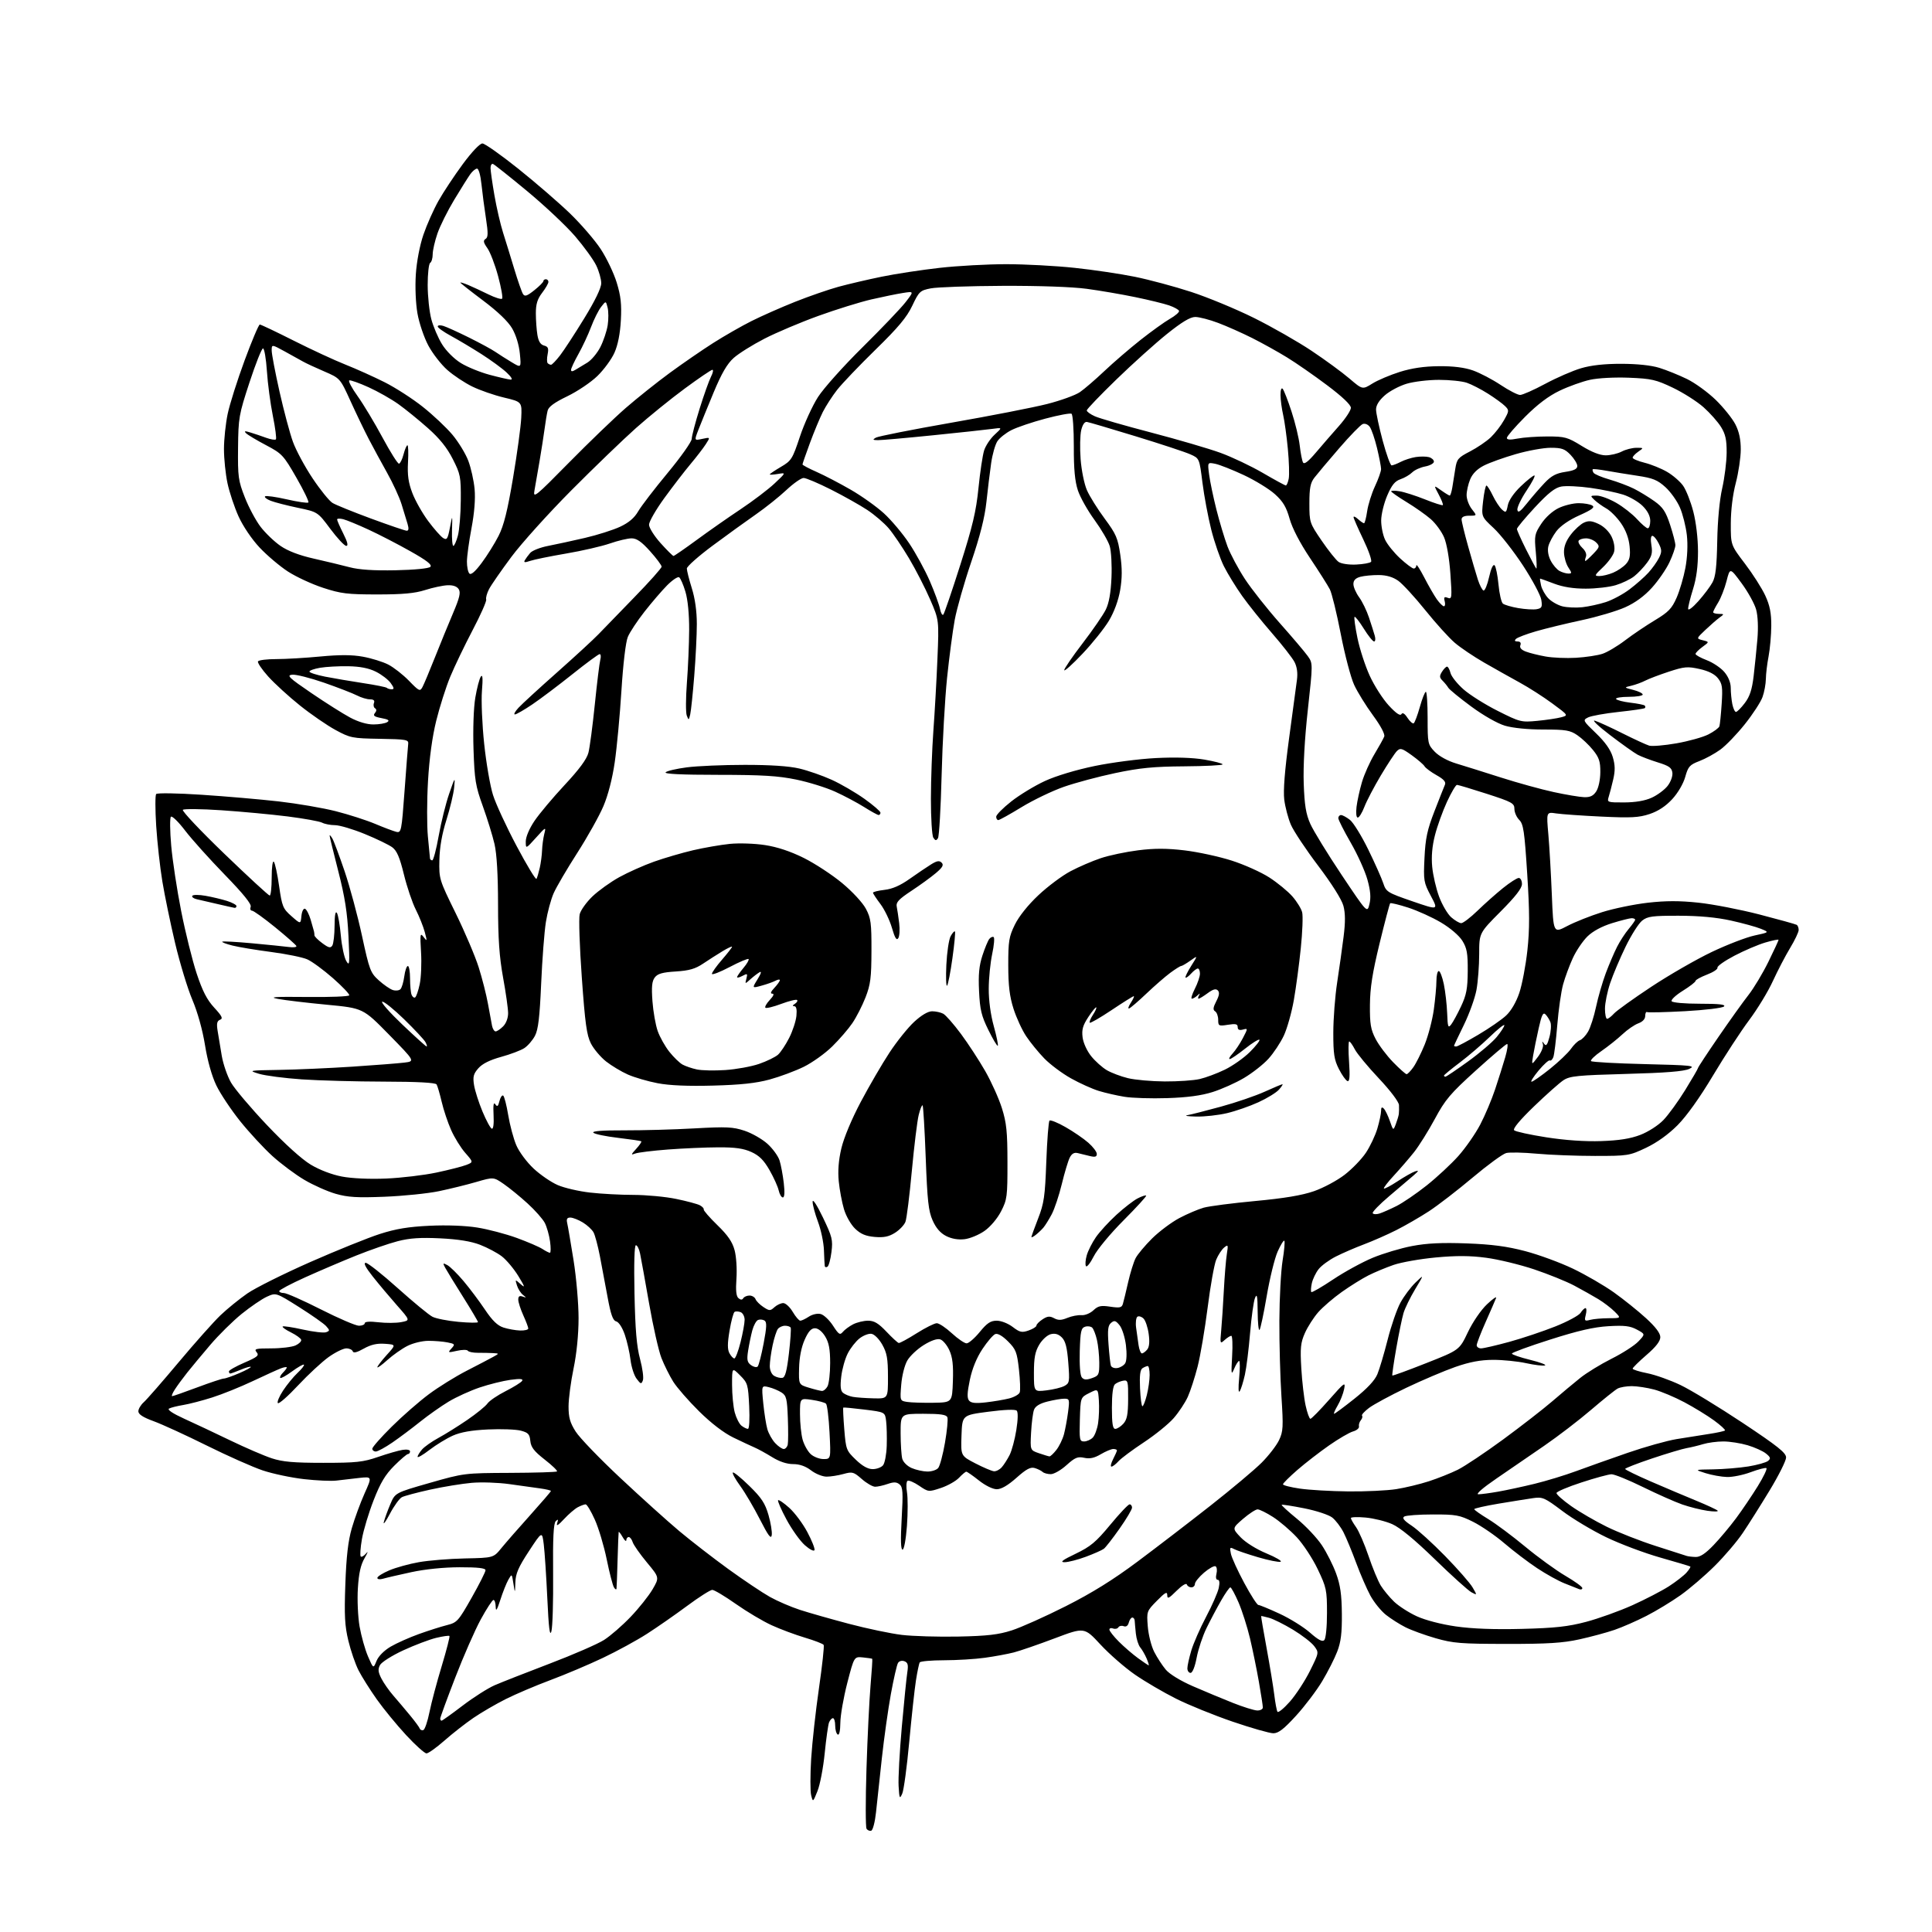 <?xml version="1.0" encoding="UTF-8" standalone="no"?>
<svg 
  version="1.1" 
  xmlns="http://www.w3.org/2000/svg" 
  xmlns:xlink="http://www.w3.org/1999/xlink" 
  xmlns:svg="http://www.w3.org/2000/svg"
  xmlns:rdf="http://www.w3.org/1999/02/22-rdf-syntax-ns#"
  xmlns:cc="http://creativecommons.org/ns#"
  xmlns:dc="http://purl.org/dc/elements/1.1/"
  viewBox="0 0 768 768"
  width="768"
  height="768"
>
<style>svg {background-color: white; }</style>"
<path stroke="none" fill="black" fill-rule="evenodd" d="M346.34,727.72C345.70,727.93 344.86,727.58 344.46,726.93C344.06,726.28 344.05,715.57 344.44,703.13C344.83,690.68 345.56,675.80 346.05,670.06C346.55,664.32 346.85,659.53 346.73,659.41C346.60,659.29 344.93,659.04 343.02,658.85C339.53,658.50 339.53,658.50 336.81,669.00C335.32,674.77 334.07,681.89 334.05,684.81C334.02,688.08 333.62,689.88 333.00,689.50C332.45,689.16 332.00,687.56 332.00,685.94C332.00,684.32 331.60,683.00 331.11,683.00C330.62,683.00 329.92,683.78 329.55,684.72C329.19,685.67 328.41,691.18 327.83,696.97C327.25,702.76 325.96,709.52 324.96,711.98C323.16,716.46 323.15,716.46 322.45,713.65C322.06,712.09 322.06,705.58 322.45,699.16C322.85,692.75 324.24,680.12 325.55,671.10C326.86,662.07 327.70,654.32 327.42,653.88C327.15,653.43 323.79,652.13 319.96,650.99C316.13,649.85 310.18,647.63 306.75,646.06C303.31,644.50 296.91,640.69 292.53,637.61C288.14,634.52 283.92,632.00 283.14,632.00C282.37,632.00 277.85,634.87 273.11,638.39C268.38,641.90 261.20,646.89 257.17,649.48C253.14,652.08 245.27,656.37 239.67,659.03C234.08,661.69 224.70,665.66 218.83,667.85C212.96,670.04 204.95,673.45 201.03,675.42C197.10,677.39 191.33,680.75 188.20,682.89C185.06,685.03 179.89,689.08 176.69,691.89C173.50,694.70 170.28,697.00 169.54,697.00C168.79,697.00 165.16,693.74 161.46,689.75C157.76,685.76 152.50,679.35 149.77,675.50C147.05,671.65 143.79,666.48 142.53,664.00C141.27,661.52 139.45,656.24 138.49,652.25C137.05,646.33 136.83,642.23 137.28,629.75C137.67,618.71 138.38,612.56 139.85,607.47C140.97,603.61 143.25,597.41 144.91,593.69C147.94,586.94 147.94,586.94 142.72,587.51C139.85,587.82 135.82,588.29 133.76,588.55C131.70,588.81 125.89,588.55 120.85,587.98C115.81,587.41 108.43,585.85 104.45,584.52C100.47,583.18 90.45,578.73 82.19,574.63C73.93,570.53 64.43,566.17 61.08,564.95C56.87,563.42 55.00,562.21 55.00,561.02C55.00,560.08 55.97,558.45 57.15,557.40C58.33,556.36 64.58,549.20 71.03,541.50C77.48,533.80 84.95,525.41 87.63,522.85C90.31,520.29 95.11,516.39 98.30,514.18C101.49,511.97 112.74,506.36 123.30,501.70C133.86,497.05 146.32,492.02 151.00,490.52C157.34,488.48 162.36,487.65 170.74,487.26C177.59,486.93 185.01,487.21 189.74,487.97C194.01,488.65 201.06,490.51 205.41,492.09C209.75,493.68 214.35,495.65 215.62,496.49C216.89,497.32 218.23,498.00 218.60,498.00C218.97,498.00 218.99,495.97 218.65,493.48C218.31,491.00 217.37,487.69 216.57,486.13C215.76,484.57 212.68,481.09 209.73,478.40C206.78,475.70 202.52,472.23 200.28,470.68C196.19,467.86 196.19,467.86 189.34,469.85C185.58,470.95 178.90,472.59 174.50,473.51C170.10,474.43 160.41,475.42 152.96,475.72C142.00,476.16 138.29,475.94 133.46,474.56C130.18,473.62 124.58,471.13 121.00,469.02C117.42,466.91 111.69,462.63 108.26,459.52C104.83,456.40 99.07,450.17 95.46,445.68C91.86,441.18 87.60,434.80 86.01,431.50C84.20,427.75 82.51,421.75 81.50,415.50C80.52,409.42 78.55,402.35 76.47,397.45C74.59,393.02 71.51,382.89 69.62,374.95C67.74,367.00 65.45,355.93 64.53,350.34C63.61,344.76 62.51,334.86 62.09,328.34C61.68,321.83 61.67,316.11 62.08,315.64C62.49,315.17 70.54,315.29 80.16,315.93C89.70,316.55 103.49,317.75 110.81,318.58C118.14,319.42 128.32,321.16 133.45,322.46C138.57,323.76 145.63,326.03 149.13,327.50C152.63,328.98 156.42,330.40 157.54,330.67C159.50,331.13 159.64,330.47 160.82,314.33C161.50,305.07 162.15,296.68 162.27,295.69C162.48,294.04 161.46,293.86 151.00,293.69C140.03,293.51 139.22,293.35 133.36,290.17C129.99,288.34 123.62,283.96 119.22,280.43C114.81,276.91 109.14,271.72 106.61,268.91C104.08,266.10 102.26,263.39 102.56,262.90C102.87,262.40 106.13,262.00 109.81,262.00C113.49,262.00 121.38,261.54 127.34,260.97C135.06,260.24 139.93,260.26 144.28,261.05C147.64,261.66 152.15,263.06 154.31,264.16C156.46,265.26 160.18,268.16 162.56,270.61C166.63,274.80 166.96,274.95 167.95,273.09C168.54,272.00 170.76,266.69 172.90,261.30C175.04,255.91 178.28,247.99 180.11,243.70C182.70,237.62 183.19,235.53 182.34,234.20C181.63,233.09 180.09,232.55 177.88,232.65C176.02,232.73 172.03,233.58 169.00,234.55C164.89,235.86 160.10,236.30 150.00,236.30C138.11,236.30 135.54,235.99 128.42,233.66C123.98,232.21 117.68,229.29 114.42,227.17C111.16,225.04 106.11,220.76 103.18,217.64C100.09,214.35 96.60,209.18 94.84,205.31C93.18,201.65 91.20,195.69 90.43,192.08C89.66,188.46 89.03,182.35 89.03,178.50C89.03,174.65 89.70,168.35 90.51,164.50C91.32,160.65 94.35,151.09 97.24,143.26C100.13,135.43 102.85,129.01 103.27,129.01C103.70,129.00 109.77,131.89 116.77,135.42C123.77,138.95 132.99,143.22 137.26,144.91C141.52,146.60 148.55,149.76 152.87,151.93C157.19,154.10 164.05,158.52 168.11,161.76C172.18,164.99 177.46,169.97 179.85,172.82C182.24,175.68 185.08,180.33 186.15,183.15C187.22,185.98 188.35,191.04 188.66,194.40C189.02,198.32 188.58,203.89 187.42,210.00C186.43,215.22 185.62,221.19 185.61,223.25C185.60,225.31 186.04,227.44 186.59,227.99C187.25,228.65 188.90,227.22 191.48,223.76C193.63,220.89 196.64,216.06 198.19,213.02C200.29,208.89 201.73,203.10 203.94,190.00C205.56,180.38 207.03,169.63 207.20,166.12C207.50,159.74 207.50,159.74 200.36,158.04C196.43,157.11 190.75,155.13 187.74,153.66C184.72,152.19 180.25,149.22 177.81,147.06C175.36,144.91 171.96,140.52 170.25,137.32C168.54,134.11 166.60,128.37 165.94,124.56C165.24,120.53 164.97,114.03 165.30,109.06C165.63,104.00 166.86,97.56 168.31,93.31C169.66,89.36 172.36,83.28 174.32,79.81C176.27,76.34 180.61,69.79 183.96,65.25C187.57,60.36 190.75,57.01 191.78,57.03C192.72,57.05 199.12,61.56 206.00,67.06C212.88,72.56 222.11,80.54 226.52,84.79C230.93,89.05 236.46,95.45 238.80,99.02C241.14,102.58 244.00,108.57 245.15,112.33C246.79,117.67 247.15,120.94 246.80,127.33C246.51,132.66 245.62,137.14 244.25,140.22C243.09,142.82 240.04,146.98 237.46,149.48C234.89,151.98 229.51,155.60 225.50,157.53C220.36,160.01 218.05,161.70 217.68,163.27C217.38,164.50 216.84,167.75 216.48,170.50C216.11,173.25 215.20,179.10 214.45,183.50C213.70,187.90 212.80,193.07 212.45,195.00C211.85,198.25 212.83,197.46 226.15,183.92C234.04,175.91 244.20,166.13 248.73,162.19C253.26,158.26 261.13,151.98 266.23,148.24C271.33,144.50 279.10,139.15 283.50,136.35C287.90,133.55 294.74,129.63 298.71,127.64C302.67,125.65 310.47,122.20 316.05,119.98C321.62,117.76 329.40,115.07 333.34,113.99C337.28,112.92 345.00,111.11 350.50,109.99C356.00,108.86 366.35,107.28 373.50,106.48C380.65,105.67 392.57,105.02 400.00,105.02C407.43,105.02 419.64,105.67 427.14,106.47C434.64,107.26 445.44,108.87 451.14,110.03C456.84,111.19 466.90,113.89 473.50,116.04C480.10,118.19 491.35,122.85 498.50,126.40C505.65,129.95 515.93,135.82 521.35,139.44C526.77,143.05 533.54,148.02 536.40,150.46C541.61,154.91 541.61,154.91 545.55,152.46C547.72,151.11 552.65,149.03 556.50,147.82C561.27,146.33 566.21,145.61 572.00,145.57C577.68,145.52 582.16,146.08 585.50,147.25C588.25,148.22 593.20,150.80 596.50,153.00C599.80,155.20 603.29,157.00 604.26,157.00C605.23,157.00 609.73,155.01 614.26,152.57C618.79,150.14 625.20,147.35 628.50,146.38C632.52,145.19 637.81,144.61 644.50,144.62C650.80,144.63 656.40,145.22 659.63,146.23C662.45,147.10 667.39,149.10 670.60,150.66C673.81,152.22 678.97,155.98 682.07,159.00C685.17,162.03 688.67,166.40 689.85,168.71C691.33,171.60 691.99,174.73 691.98,178.71C691.97,181.89 691.08,187.88 690.00,192.00C688.79,196.60 688.03,202.81 688.02,208.08C688.00,216.65 688.00,216.65 693.65,224.08C696.76,228.16 700.39,233.86 701.72,236.74C703.54,240.69 704.13,243.65 704.11,248.74C704.09,252.46 703.60,257.92 703.04,260.89C702.47,263.85 701.98,267.90 701.96,269.89C701.93,271.87 701.34,275.11 700.63,277.08C699.93,279.06 696.76,283.92 693.59,287.89C690.42,291.87 686.03,296.42 683.84,298.00C681.64,299.59 677.90,301.64 675.53,302.54C671.68,304.01 671.06,304.70 669.91,308.83C669.14,311.55 667.01,315.21 664.73,317.68C662.14,320.49 659.15,322.45 655.74,323.59C651.46,325.01 648.38,325.17 636.57,324.61C628.83,324.24 620.75,323.67 618.60,323.35C614.70,322.75 614.70,322.75 615.49,331.62C615.92,336.51 616.54,347.36 616.88,355.75C617.50,371.00 617.50,371.00 623.00,368.11C626.02,366.52 632.26,364.04 636.85,362.60C641.44,361.15 649.62,359.47 655.02,358.85C662.18,358.04 667.63,358.03 675.17,358.83C680.85,359.43 691.79,361.55 699.48,363.54C707.16,365.53 713.80,367.38 714.23,367.64C714.65,367.90 715.00,368.82 715.00,369.68C715.00,370.54 713.46,373.77 711.58,376.87C709.71,379.97 706.63,385.88 704.74,390.00C702.86,394.12 698.62,401.10 695.32,405.50C692.03,409.90 685.57,419.80 680.97,427.50C675.68,436.35 670.49,443.62 666.86,447.28C663.17,450.98 658.66,454.21 654.30,456.28C647.69,459.41 647.13,459.50 634.00,459.50C626.58,459.50 616.17,459.10 610.87,458.61C605.58,458.12 600.12,458.00 598.74,458.35C597.36,458.70 591.35,463.09 585.37,468.12C579.39,473.15 571.58,479.17 568.00,481.51C564.42,483.84 558.58,487.21 555.01,489.01C551.45,490.80 545.68,493.34 542.20,494.65C538.72,495.96 533.70,498.13 531.04,499.48C528.37,500.83 525.28,503.09 524.17,504.51C523.05,505.93 521.84,508.45 521.47,510.12C521.11,511.78 521.02,513.35 521.28,513.61C521.54,513.87 525.42,511.62 529.91,508.62C534.40,505.61 541.48,501.74 545.65,500.00C549.82,498.27 556.89,496.15 561.36,495.31C567.27,494.19 573.20,493.91 583.00,494.27C593.01,494.64 599.03,495.44 606.28,497.34C611.65,498.75 620.20,501.89 625.28,504.32C630.35,506.75 637.66,510.99 641.53,513.74C645.39,516.49 651.13,521.09 654.28,523.97C658.12,527.48 660.00,529.97 660.00,531.54C660.00,533.14 658.25,535.40 654.50,538.63C651.48,541.24 649.00,543.69 649.00,544.06C649.00,544.43 651.61,545.25 654.80,545.88C657.99,546.51 663.96,548.63 668.05,550.59C672.15,552.55 683.26,559.32 692.75,565.62C706.72,574.91 710.00,577.53 710.00,579.38C710.00,580.64 707.07,586.50 703.49,592.41C699.91,598.31 695.11,605.93 692.82,609.32C690.54,612.72 685.48,618.66 681.58,622.52C677.69,626.38 671.58,631.62 668.00,634.15C664.42,636.68 658.35,640.37 654.49,642.34C650.64,644.32 644.94,646.82 641.83,647.89C638.72,648.96 632.42,650.66 627.84,651.67C621.24,653.12 615.22,653.50 599.00,653.48C580.74,653.47 577.64,653.22 570.68,651.22C566.37,649.98 560.97,648.01 558.68,646.85C556.38,645.69 552.90,643.48 550.95,641.94C549.00,640.40 546.21,636.96 544.75,634.29C543.30,631.61 540.75,625.74 539.09,621.25C537.43,616.75 535.17,611.30 534.07,609.13C532.96,606.96 530.94,604.31 529.58,603.24C528.22,602.17 523.21,600.52 518.46,599.58C513.70,598.63 509.66,598.01 509.48,598.18C509.31,598.36 512.04,600.87 515.57,603.75C519.10,606.64 523.55,611.36 525.46,614.25C527.38,617.14 529.93,622.20 531.13,625.50C532.80,630.08 533.34,633.87 533.41,641.50C533.48,649.12 533.04,652.69 531.58,656.50C530.53,659.25 527.84,664.55 525.61,668.28C523.39,672.00 518.70,678.19 515.20,682.03C510.36,687.33 508.20,689.00 506.16,689.00C504.69,689.00 497.42,686.92 490.00,684.39C482.59,681.85 472.46,677.75 467.51,675.26C462.55,672.78 455.21,668.48 451.19,665.71C447.17,662.93 440.99,657.55 437.46,653.74C431.05,646.81 431.05,646.81 419.27,651.26C412.80,653.70 405.48,656.23 403.00,656.87C400.52,657.50 395.35,658.46 391.50,658.99C387.65,659.53 380.36,659.97 375.31,659.98C370.25,659.99 365.89,660.37 365.61,660.83C365.32,661.29 364.64,664.55 364.09,668.08C363.54,671.61 362.35,682.59 361.43,692.48C360.52,702.37 359.27,711.59 358.66,712.98C357.64,715.27 357.51,715.01 357.21,710.00C357.02,706.98 357.60,696.40 358.48,686.50C359.36,676.60 360.35,666.82 360.67,664.77C361.13,661.81 360.89,660.90 359.52,660.37C358.52,659.99 357.45,660.27 356.97,661.05C356.52,661.78 355.24,667.36 354.13,673.44C353.03,679.52 351.41,691.02 350.54,699.00C349.67,706.98 348.64,716.61 348.23,720.42C347.83,724.22 346.98,727.51 346.34,727.72zM168.28,687.74C168.87,687.54 169.98,684.31 170.73,680.56C171.49,676.81 173.68,668.57 175.60,662.25C177.51,655.92 178.89,650.56 178.66,650.33C178.43,650.10 176.05,650.44 173.37,651.08C170.69,651.73 164.83,653.95 160.34,656.02C155.85,658.09 151.68,660.73 151.06,661.88C150.18,663.53 150.30,664.69 151.61,667.24C152.52,669.03 154.67,672.10 156.39,674.07C158.10,676.03 161.07,679.55 163.00,681.89C164.93,684.22 166.66,686.58 166.85,687.12C167.04,687.66 167.69,687.94 168.28,687.74zM175.53,684.00C175.82,684.00 179.58,681.31 183.89,678.02C188.20,674.74 193.93,671.09 196.61,669.92C199.30,668.75 209.15,664.88 218.50,661.32C227.85,657.76 237.57,653.53 240.10,651.92C242.63,650.31 247.39,646.18 250.67,642.74C253.96,639.31 257.88,634.38 259.40,631.79C262.14,627.08 262.14,627.08 257.15,621.09C254.41,617.79 251.87,614.17 251.51,613.05C251.16,611.92 250.45,611.00 249.93,611.00C249.42,611.00 248.98,611.56 248.96,612.25C248.95,612.94 248.29,612.38 247.50,611.00C246.71,609.62 246.01,608.73 245.93,609.00C245.86,609.27 245.66,614.23 245.50,620.00C245.34,625.77 245.15,630.95 245.07,631.50C245.00,632.05 244.53,631.80 244.03,630.95C243.53,630.09 242.24,625.08 241.16,619.79C240.08,614.51 237.97,607.45 236.46,604.10C234.96,600.74 233.31,598.00 232.80,598.00C232.29,598.00 230.89,598.52 229.68,599.15C228.48,599.79 226.00,601.92 224.17,603.90C221.92,606.34 221.05,606.86 221.48,605.50C221.98,603.94 221.85,603.76 220.91,604.70C220.03,605.58 219.74,611.32 219.87,625.70C219.97,636.59 219.66,646.85 219.18,648.50C218.55,650.68 218.11,647.12 217.57,635.41C217.16,626.56 216.52,616.91 216.16,613.97C215.50,608.62 215.50,608.62 210.25,616.62C206.06,623.00 204.97,625.52 204.86,629.06C204.72,633.50 204.72,633.50 204.09,629.50C203.47,625.50 203.47,625.50 202.06,628.00C201.28,629.38 199.85,632.98 198.88,636.00C197.56,640.08 197.09,640.79 197.05,638.75C197.02,637.24 196.62,636.00 196.17,636.00C195.71,636.00 193.43,639.49 191.11,643.75C188.79,648.01 184.22,658.43 180.95,666.90C177.68,675.37 175.00,682.68 175.00,683.15C175.00,683.62 175.24,684.00 175.53,684.00zM512.73,676.44C515.13,673.72 518.73,668.22 520.72,664.22C524.34,656.93 524.34,656.93 522.41,654.35C521.35,652.93 517.57,650.01 514.01,647.85C510.45,645.70 506.17,643.57 504.52,643.12C502.86,642.67 501.42,642.35 501.33,642.40C501.24,642.46 502.21,648.21 503.50,655.18C504.78,662.15 506.15,670.47 506.54,673.67C506.93,676.88 507.50,679.92 507.80,680.44C508.11,680.96 510.32,679.16 512.73,676.44zM499.75,679.94C500.99,679.97 502.00,679.44 502.00,678.75C502.00,678.06 501.29,673.46 500.42,668.51C499.56,663.57 497.96,655.78 496.88,651.22C495.79,646.65 493.74,640.23 492.32,636.95C490.90,633.68 489.44,631.00 489.08,631.00C488.72,631.00 487.06,633.36 485.41,636.25C483.75,639.14 481.15,644.04 479.63,647.15C478.10,650.26 476.34,655.55 475.70,658.90C475.01,662.56 474.03,665.00 473.27,665.00C472.57,665.00 472.00,664.18 472.00,663.18C472.00,662.18 472.70,659.02 473.55,656.15C474.40,653.29 477.05,647.24 479.44,642.72C481.83,638.20 484.09,633.04 484.47,631.25C484.92,629.14 484.77,628.00 484.06,628.00C483.40,628.00 483.20,627.04 483.56,625.61C483.89,624.29 483.74,622.95 483.21,622.63C482.69,622.31 480.63,623.44 478.63,625.15C476.64,626.86 475.00,628.87 475.00,629.63C475.00,630.38 474.36,631.00 473.58,631.00C472.80,631.00 471.99,630.48 471.78,629.84C471.56,629.18 469.78,630.29 467.70,632.37C464.62,635.44 464.00,635.74 464.00,634.11C464.00,632.53 463.21,632.96 459.89,636.33C455.83,640.45 455.79,640.57 456.26,646.53C456.52,649.85 457.67,654.40 458.82,656.65C459.97,658.89 462.04,662.08 463.42,663.72C464.92,665.50 469.29,668.17 474.22,670.31C478.77,672.29 485.88,675.25 490.00,676.89C494.12,678.53 498.51,679.90 499.75,679.94zM149.68,660.24C150.46,658.34 152.68,656.10 155.32,654.55C157.72,653.15 162.79,650.89 166.59,649.53C170.39,648.17 175.39,646.58 177.71,646.00C181.69,645.00 182.22,644.41 187.46,635.16C190.51,629.78 193.00,624.84 193.00,624.19C193.00,623.35 190.00,623.00 182.75,623.01C176.43,623.02 169.05,623.77 163.50,624.96C158.55,626.03 153.49,627.20 152.25,627.57C150.98,627.94 150.00,627.80 150.00,627.24C150.00,626.69 152.14,625.34 154.75,624.24C157.36,623.13 162.65,621.67 166.50,620.99C170.35,620.30 178.60,619.63 184.83,619.50C196.16,619.26 196.16,619.26 199.32,615.38C201.06,613.25 206.20,607.36 210.74,602.31C215.28,597.25 219.00,592.92 219.00,592.69C219.00,592.45 217.09,592.00 214.75,591.67C212.41,591.35 206.90,590.58 202.50,589.96C198.10,589.34 191.35,589.11 187.50,589.45C183.65,589.79 176.22,591.00 171.00,592.15C165.78,593.30 160.71,594.65 159.75,595.16C158.78,595.66 156.63,598.64 154.97,601.79C153.31,604.93 152.23,606.38 152.59,605.00C152.94,603.62 154.09,600.45 155.15,597.96C157.07,593.41 157.07,593.41 170.78,589.49C184.41,585.59 184.63,585.57 202.71,585.49C212.72,585.45 221.14,585.19 221.42,584.92C221.69,584.64 219.49,582.51 216.52,580.20C212.30,576.90 211.06,575.29 210.81,572.80C210.55,570.10 209.97,569.48 207.00,568.70C205.07,568.20 199.22,567.99 194.00,568.23C187.44,568.54 183.11,569.30 180.00,570.69C177.53,571.79 173.36,574.34 170.75,576.34C168.14,578.35 166.00,579.59 166.00,579.10C166.00,578.62 166.79,577.31 167.75,576.21C168.71,575.10 171.67,573.01 174.33,571.57C176.99,570.13 182.14,566.91 185.78,564.42C189.41,561.93 193.01,559.01 193.76,557.93C194.52,556.84 197.78,554.63 201.00,553.00C204.22,551.37 207.17,549.53 207.56,548.91C208.06,548.09 206.79,547.98 202.88,548.51C199.92,548.92 194.42,550.28 190.67,551.55C186.91,552.82 181.35,555.35 178.32,557.18C175.29,559.01 170.21,562.60 167.01,565.16C163.82,567.72 158.86,571.44 155.99,573.41C153.12,575.38 150.15,577.00 149.39,577.00C148.62,577.00 148.00,576.50 148.00,575.88C148.00,575.26 151.49,571.30 155.75,567.09C160.01,562.87 166.65,557.07 170.50,554.21C174.35,551.34 181.10,547.16 185.50,544.90C189.90,542.64 194.62,540.18 196.00,539.41C198.50,538.03 198.50,538.03 196.00,537.88C194.62,537.80 191.93,537.75 190.00,537.76C188.07,537.77 186.26,537.40 185.97,536.94C185.69,536.48 183.74,536.49 181.65,536.97C178.05,537.78 177.93,537.73 179.46,536.04C180.97,534.38 180.87,534.22 177.91,533.63C176.17,533.28 172.76,533.00 170.34,533.00C167.86,533.00 164.16,533.90 161.92,535.04C159.71,536.17 156.13,538.69 153.95,540.66C151.78,542.62 150.00,543.90 150.00,543.49C150.00,543.08 151.68,540.89 153.73,538.62C157.46,534.50 157.46,534.50 153.02,534.18C149.84,533.95 147.46,534.50 144.60,536.10C141.89,537.63 140.49,537.97 140.22,537.17C140.01,536.53 138.86,536.00 137.66,536.00C136.47,536.00 133.31,537.55 130.65,539.44C127.99,541.34 122.53,546.40 118.51,550.69C114.50,554.99 110.88,558.17 110.46,557.77C110.05,557.37 110.98,555.12 112.53,552.77C114.08,550.42 116.68,547.25 118.31,545.72C119.94,544.19 121.07,542.74 120.82,542.48C120.57,542.23 118.46,543.42 116.13,545.13C113.81,546.84 111.68,548.02 111.41,547.74C111.13,547.46 111.60,546.54 112.45,545.69C113.30,544.84 114.00,543.90 114.00,543.60C114.00,543.30 112.95,543.45 111.66,543.94C110.38,544.43 105.33,546.72 100.44,549.03C95.55,551.34 88.32,554.26 84.36,555.51C80.40,556.77 75.22,558.12 72.83,558.51C70.45,558.90 67.92,559.54 67.20,559.93C66.39,560.37 68.64,561.87 73.20,563.95C77.22,565.77 85.45,569.65 91.50,572.57C97.55,575.49 104.97,578.69 108.00,579.69C112.33,581.11 116.70,581.50 128.50,581.50C141.63,581.50 144.34,581.21 150.28,579.16C154.01,577.87 158.40,576.60 160.03,576.35C161.75,576.08 163.00,576.33 163.00,576.94C163.00,577.52 162.63,578.00 162.18,578.00C161.74,578.00 159.27,580.10 156.71,582.66C153.14,586.23 151.22,589.44 148.52,596.37C146.57,601.35 144.49,608.27 143.88,611.76C143.27,615.25 143.06,618.39 143.40,618.73C143.74,619.07 144.73,618.49 145.60,617.43C146.46,616.37 146.18,617.21 144.97,619.30C143.37,622.06 142.63,625.37 142.26,631.39C141.97,635.95 142.28,642.77 142.94,646.56C143.60,650.35 145.10,655.68 146.27,658.41C148.41,663.37 148.41,663.37 149.68,660.24zM456.63,662.00C456.81,662.00 456.43,660.76 455.79,659.25C455.14,657.74 454.01,655.77 453.27,654.88C452.53,653.99 451.75,651.52 451.52,649.38C451.30,647.25 451.09,644.94 451.06,644.25C451.03,643.56 450.60,643.00 450.12,643.00C449.63,643.00 449.00,643.90 448.71,645.00C448.38,646.28 447.64,646.80 446.69,646.44C445.87,646.12 444.92,646.32 444.57,646.89C444.22,647.45 443.28,647.66 442.47,647.35C441.66,647.04 441.00,647.24 441.00,647.79C441.00,648.35 442.69,650.49 444.75,652.56C446.81,654.63 450.26,657.60 452.40,659.16C454.55,660.72 456.45,662.00 456.63,662.00zM526.42,651.98C527.04,651.35 527.50,646.79 527.50,641.20C527.50,632.08 527.28,631.04 523.81,623.77C521.78,619.52 518.02,613.80 515.46,611.06C512.90,608.32 508.67,604.71 506.06,603.04C503.46,601.37 500.69,600.00 499.91,600.00C499.14,600.00 496.54,601.70 494.14,603.76C489.79,607.52 489.79,607.52 493.14,611.07C495.11,613.14 499.37,615.81 503.43,617.50C507.24,619.08 509.77,620.58 509.04,620.82C508.31,621.06 504.29,620.26 500.11,619.03C495.92,617.80 491.65,616.34 490.61,615.80C488.91,614.91 488.77,615.10 489.30,617.65C489.63,619.22 492.01,624.44 494.60,629.25C497.18,634.06 499.71,638.00 500.22,638.00C500.72,638.00 504.50,639.56 508.61,641.46C512.73,643.36 518.18,646.75 520.72,648.98C524.03,651.90 525.65,652.75 526.42,651.98zM381.00,650.56C392.50,650.32 396.88,649.81 402.20,648.10C405.88,646.92 415.55,642.59 423.70,638.47C434.14,633.19 442.54,627.97 452.21,620.74C459.75,615.11 472.77,605.12 481.15,598.54C489.53,591.95 498.69,584.27 501.50,581.46C504.31,578.65 507.43,574.61 508.44,572.49C510.09,569.01 510.18,567.27 509.39,555.06C508.90,547.60 508.53,534.08 508.57,525.00C508.61,515.92 509.19,505.18 509.85,501.11C510.52,497.05 510.83,493.49 510.54,493.21C510.26,492.92 509.06,494.88 507.87,497.55C506.69,500.22 504.74,508.16 503.54,515.19C502.34,522.23 501.05,528.28 500.68,528.66C500.30,529.03 499.97,525.77 499.94,521.42C499.89,515.10 499.67,514.01 498.87,516.00C498.32,517.38 497.45,523.67 496.92,530.00C496.40,536.33 495.47,543.75 494.86,546.50C494.24,549.25 493.34,552.17 492.84,553.00C492.29,553.92 492.19,551.90 492.59,547.75C492.94,544.04 492.93,541.00 492.57,541.00C492.20,541.00 491.32,542.38 490.61,544.07C489.45,546.83 489.37,546.34 489.79,539.07C490.05,534.63 489.90,531.00 489.46,531.00C489.02,531.00 487.82,531.76 486.80,532.68C485.00,534.31 484.96,534.18 485.44,528.93C485.72,525.94 486.19,518.81 486.49,513.07C486.79,507.34 487.32,500.81 487.68,498.57C488.28,494.80 488.20,494.61 486.61,495.92C485.66,496.70 484.24,498.87 483.46,500.75C482.68,502.62 481.14,511.21 480.05,519.83C478.95,528.45 477.16,539.00 476.06,543.28C474.96,547.56 473.21,552.96 472.16,555.28C471.11,557.60 468.59,561.40 466.57,563.72C464.55,566.05 459.20,570.38 454.70,573.35C450.19,576.33 445.64,579.71 444.60,580.88C443.55,582.05 442.30,583.00 441.82,583.00C441.34,583.00 441.64,581.67 442.47,580.05C443.31,578.43 444.00,576.85 444.00,576.55C444.00,576.25 443.35,576.00 442.56,576.00C441.76,576.00 439.52,576.94 437.58,578.08C435.03,579.59 433.20,579.98 430.99,579.50C428.40,578.93 427.33,579.38 423.96,582.41C421.78,584.39 418.96,586.00 417.70,586.00C416.43,586.00 414.97,585.60 414.45,585.11C413.93,584.62 412.52,583.93 411.33,583.57C409.66,583.07 407.98,583.96 404.05,587.46C400.63,590.49 398.03,592.00 396.22,591.99C394.63,591.98 391.67,590.53 389.11,588.49C386.69,586.57 384.44,585.01 384.11,585.02C383.77,585.03 382.47,586.12 381.21,587.45C379.95,588.78 376.71,590.60 374.00,591.50C369.14,593.11 369.05,593.11 365.38,590.61C363.34,589.22 361.26,588.34 360.76,588.65C360.27,588.95 360.16,591.02 360.54,593.23C360.91,595.44 360.90,601.47 360.52,606.63C360.11,612.01 359.37,616.00 358.77,616.00C358.07,616.00 357.96,612.01 358.43,603.68C359.03,593.20 358.90,591.16 357.59,590.07C356.40,589.09 355.31,589.05 352.87,589.89C351.13,590.50 348.88,591.00 347.89,591.00C346.89,591.00 344.50,589.62 342.58,587.94C339.35,585.10 338.83,584.95 335.30,585.93C333.21,586.51 330.19,586.99 328.59,586.99C327.00,587.00 324.21,585.88 322.41,584.50C320.22,582.83 317.85,582.00 315.26,582.00C312.78,582.00 309.80,581.01 306.95,579.24C304.50,577.73 301.38,576.01 300.00,575.42C298.62,574.83 294.80,573.04 291.50,571.44C287.70,569.59 282.71,565.77 277.89,561.01C273.71,556.88 269.09,551.58 267.62,549.24C266.16,546.90 264.05,542.67 262.94,539.85C261.83,537.03 259.61,527.24 258.02,518.11C256.42,508.97 254.81,500.04 254.43,498.25C254.06,496.46 253.31,495.00 252.78,495.00C252.18,495.00 251.97,502.24 252.22,514.25C252.52,528.62 253.08,535.21 254.43,540.23C255.42,543.93 255.93,547.75 255.55,548.72C254.94,550.31 254.70,550.25 253.06,548.07C252.05,546.75 250.97,543.37 250.64,540.56C250.31,537.76 249.29,533.28 248.38,530.60C247.41,527.76 245.99,525.55 244.97,525.28C243.63,524.93 242.82,522.67 241.53,515.66C240.61,510.62 239.21,503.22 238.44,499.21C237.66,495.20 236.54,491.01 235.95,489.91C235.36,488.80 233.44,487.02 231.69,485.95C229.93,484.88 227.70,484.01 226.73,484.00C225.41,484.00 225.09,484.57 225.48,486.25C225.77,487.49 226.90,494.12 228.00,501.00C229.10,507.88 229.99,518.23 229.99,524.00C229.98,530.53 229.23,538.09 228.00,544.00C226.91,549.23 226.02,556.00 226.01,559.05C226.00,563.45 226.59,565.54 228.83,569.06C230.38,571.52 238.37,579.82 246.59,587.51C254.80,595.20 265.34,604.70 270.01,608.62C274.68,612.53 283.49,619.35 289.58,623.77C295.68,628.18 303.10,633.15 306.08,634.82C309.06,636.48 314.43,638.79 318.00,639.95C321.57,641.11 330.35,643.61 337.50,645.50C344.65,647.39 354.10,649.37 358.50,649.90C362.90,650.42 373.02,650.72 381.00,650.56zM605.00,647.51C618.19,647.17 623.30,646.61 630.50,644.71C635.45,643.40 643.73,640.43 648.91,638.10C654.08,635.77 660.61,632.38 663.41,630.58C666.21,628.77 669.36,626.32 670.41,625.14C671.46,623.96 672.14,622.86 671.91,622.71C671.68,622.55 666.33,620.96 660.00,619.16C653.67,617.37 644.00,613.73 638.50,611.08C633.00,608.43 625.12,603.72 621.00,600.60C614.07,595.38 613.19,594.99 609.50,595.52C607.30,595.84 601.11,596.83 595.75,597.72C590.39,598.62 586.01,599.61 586.03,599.92C586.04,600.24 588.54,602.00 591.57,603.84C594.61,605.68 601.24,610.63 606.32,614.84C611.40,619.05 618.58,624.26 622.28,626.42C625.97,628.58 629.00,630.76 629.00,631.28C629.00,631.79 628.44,631.99 627.75,631.72C627.06,631.44 624.48,630.42 622.00,629.44C619.52,628.47 614.58,625.73 611.00,623.35C607.42,620.98 601.58,616.53 598.00,613.47C594.43,610.41 588.84,606.58 585.59,604.95C580.21,602.26 578.78,602.00 569.59,602.02C564.04,602.02 558.92,602.40 558.20,602.85C557.27,603.44 558.11,604.47 561.17,606.49C563.51,608.04 569.49,613.47 574.46,618.56C579.43,623.65 584.34,629.25 585.36,631.00C587.23,634.19 587.23,634.19 584.91,632.95C583.64,632.27 577.09,626.37 570.37,619.83C562.33,612.02 556.52,607.23 553.43,605.87C550.84,604.72 546.09,603.55 542.86,603.25C539.64,602.96 537.00,603.05 537.00,603.46C537.00,603.86 537.93,605.49 539.06,607.08C540.19,608.67 542.42,613.83 544.02,618.55C545.61,623.27 547.81,628.56 548.89,630.31C549.98,632.07 552.36,634.94 554.18,636.70C556.01,638.45 560.08,641.07 563.23,642.51C566.63,644.06 572.95,645.70 578.73,646.53C585.25,647.47 593.99,647.79 605.00,647.51zM423.19,621.00C421.21,621.00 422.31,620.16 427.58,617.64C433.51,614.79 435.64,613.01 441.33,606.14C445.03,601.66 448.49,598.00 449.03,598.00C449.56,598.00 450.00,598.59 450.00,599.31C450.00,600.02 447.77,603.78 445.04,607.65C442.32,611.52 439.51,615.13 438.79,615.67C438.08,616.21 434.87,617.63 431.66,618.83C428.45,620.02 424.64,621.00 423.19,621.00zM674.04,618.92C675.82,618.98 677.94,617.58 681.13,614.25C683.64,611.64 687.69,606.80 690.14,603.50C692.59,600.20 696.46,594.47 698.74,590.78C701.03,587.08 702.57,583.85 702.17,583.60C701.77,583.36 698.98,584.08 695.97,585.20C692.96,586.33 688.70,587.20 686.50,587.13C684.30,587.07 680.47,586.38 678.00,585.61C673.50,584.20 673.50,584.20 681.00,584.09C685.12,584.03 691.41,583.51 694.97,582.94C698.52,582.36 702.06,581.37 702.82,580.74C703.98,579.78 703.84,579.29 702.00,577.80C700.79,576.82 697.51,575.34 694.72,574.51C691.92,573.68 687.58,573.00 685.06,573.00C682.55,573.00 678.91,573.48 676.99,574.07C675.07,574.65 672.15,575.36 670.50,575.64C668.85,575.92 662.66,577.77 656.75,579.75C650.84,581.73 646.01,583.61 646.02,583.93C646.03,584.24 650.64,586.49 656.27,588.93C661.90,591.37 670.01,594.80 674.30,596.56C678.59,598.33 682.41,600.10 682.80,600.51C683.18,600.92 681.35,600.94 678.71,600.56C676.08,600.18 671.58,599.05 668.71,598.05C665.85,597.05 658.81,593.93 653.09,591.12C647.36,588.30 641.74,586.02 640.59,586.04C639.44,586.06 634.08,587.52 628.67,589.29C623.26,591.05 618.79,592.95 618.73,593.50C618.67,594.05 621.29,596.38 624.56,598.69C627.83,600.99 634.19,604.69 638.71,606.91C643.22,609.13 651.99,612.57 658.21,614.56C664.42,616.56 669.95,618.33 670.50,618.51C671.05,618.69 672.64,618.88 674.04,618.92zM323.78,616.17C323.56,616.81 321.90,615.97 319.95,614.25C318.05,612.58 314.77,607.98 312.65,604.04C310.53,600.10 309.02,596.64 309.31,596.36C309.59,596.08 311.60,597.45 313.76,599.40C315.93,601.36 319.15,605.68 320.92,609.01C322.70,612.34 323.98,615.56 323.78,616.17zM306.78,610.25C306.51,611.97 305.40,610.49 302.09,604.00C299.71,599.33 296.19,593.34 294.26,590.70C292.34,588.06 291.01,585.66 291.31,585.35C291.62,585.05 294.56,587.43 297.85,590.65C302.72,595.41 304.14,597.57 305.49,602.25C306.40,605.41 306.98,609.01 306.78,610.25zM587.68,594.00C588.75,594.00 592.30,593.53 595.57,592.95C598.83,592.38 605.33,590.97 610.00,589.84C614.67,588.70 622.10,586.44 626.50,584.81C630.90,583.18 640.12,579.91 647.00,577.53C653.88,575.15 662.65,572.69 666.50,572.06C670.35,571.43 676.14,570.51 679.36,570.02C682.58,569.53 685.43,568.90 685.70,568.64C685.96,568.37 684.00,566.57 681.34,564.63C678.68,562.69 673.38,559.45 669.57,557.42C665.76,555.39 660.36,553.12 657.57,552.37C654.78,551.63 650.78,551.02 648.68,551.01C646.59,551.01 644.04,551.44 643.03,551.98C642.02,552.52 637.26,556.34 632.46,560.45C627.65,564.57 619.27,570.99 613.84,574.72C608.41,578.45 599.86,584.31 594.85,587.75C589.37,591.50 586.51,594.00 587.68,594.00zM536.00,592.86C542.88,592.93 551.42,592.52 555.00,591.96C558.58,591.40 564.42,589.99 568.00,588.83C571.58,587.67 576.75,585.60 579.50,584.24C582.25,582.87 590.35,577.46 597.50,572.22C604.65,566.97 613.42,560.16 617.00,557.08C620.58,554.00 625.59,549.80 628.15,547.76C630.70,545.71 636.33,542.27 640.65,540.10C644.97,537.94 649.75,534.86 651.27,533.26C654.05,530.34 654.05,530.34 650.69,528.53C647.99,527.08 645.77,526.81 639.39,527.18C633.57,527.52 627.36,528.95 616.22,532.50C607.85,535.16 601.00,537.67 601.00,538.07C601.00,538.46 604.26,539.58 608.25,540.56C612.23,541.54 614.89,542.54 614.15,542.78C613.41,543.03 610.04,542.62 606.65,541.88C603.27,541.14 597.35,540.55 593.50,540.56C588.48,540.59 584.24,541.39 578.50,543.39C574.10,544.93 565.33,548.66 559.00,551.68C552.67,554.71 546.01,558.31 544.18,559.69C542.36,561.07 541.12,562.45 541.43,562.76C541.73,563.07 541.52,563.87 540.96,564.55C540.39,565.23 540.06,566.35 540.21,567.03C540.37,567.71 539.31,568.61 537.86,569.02C536.40,569.43 532.13,571.92 528.36,574.55C524.59,577.18 518.91,581.57 515.75,584.31C512.59,587.06 510.00,589.63 510.00,590.03C510.00,590.44 513.04,591.21 516.75,591.75C520.46,592.29 529.12,592.79 536.00,592.86zM368.63,584.96C370.35,584.98 372.29,584.35 372.95,583.55C373.61,582.76 374.83,578.22 375.65,573.46C376.47,568.70 376.90,564.18 376.60,563.40C376.19,562.34 373.86,562.00 367.03,562.00C358.00,562.00 358.00,562.00 358.01,569.75C358.02,574.01 358.31,578.56 358.66,579.86C359.02,581.20 360.64,582.81 362.40,583.57C364.10,584.31 366.91,584.94 368.63,584.96zM395.10,584.85C395.97,584.93 397.38,584.21 398.22,583.25C399.07,582.29 400.47,580.09 401.34,578.38C402.21,576.66 403.41,572.20 404.00,568.47C404.67,564.28 404.73,561.33 404.16,560.76C403.58,560.18 399.26,560.35 392.86,561.19C382.50,562.54 382.50,562.54 382.21,570.63C381.92,578.71 381.92,578.71 387.71,581.71C390.90,583.36 394.22,584.77 395.10,584.85zM346.92,584.00C348.48,584.00 350.33,583.31 351.02,582.47C351.72,581.63 352.38,578.15 352.49,574.72C352.60,571.30 352.49,566.89 352.25,564.92C351.82,561.34 351.82,561.34 343.66,560.33C339.17,559.78 335.37,559.42 335.22,559.53C335.06,559.64 335.24,563.51 335.61,568.12C336.26,576.20 336.43,576.64 340.19,580.25C342.82,582.79 345.00,584.00 346.92,584.00zM327.33,580.00C330.29,580.00 330.29,580.00 329.75,569.40C329.45,563.57 328.82,558.44 328.35,557.99C327.88,557.53 325.36,556.85 322.75,556.47C318.00,555.77 318.00,555.77 318.01,562.14C318.01,565.64 318.48,570.19 319.05,572.26C319.63,574.32 321.06,576.91 322.24,578.01C323.41,579.10 325.71,580.00 327.33,580.00zM417.18,578.94C417.55,578.97 418.79,577.82 419.92,576.37C421.06,574.92 422.42,572.11 422.95,570.12C423.47,568.13 424.21,564.14 424.58,561.25C425.22,556.31 425.13,556.00 423.07,556.00C421.87,556.00 418.85,556.51 416.37,557.14C413.33,557.90 411.58,558.97 411.04,560.39C410.60,561.55 410.07,565.65 409.87,569.49C409.50,576.48 409.50,576.48 413.00,577.68C414.93,578.35 416.80,578.91 417.18,578.94zM311.56,576.00C312.22,576.00 312.93,575.21 313.14,574.25C313.34,573.29 313.36,568.55 313.18,563.72C312.89,556.01 312.59,554.78 310.68,553.54C309.48,552.77 307.20,551.81 305.61,551.42C302.71,550.71 302.71,550.71 303.41,557.81C303.80,561.71 304.53,566.35 305.03,568.11C305.54,569.88 306.94,572.37 308.15,573.66C309.36,574.95 310.89,576.00 311.56,576.00zM430.93,573.00C431.99,573.00 433.54,572.32 434.37,571.49C435.20,570.66 436.16,568.07 436.51,565.74C436.86,563.41 437.00,559.36 436.82,556.75C436.50,551.99 436.50,551.99 433.01,553.75C429.52,555.50 429.52,555.50 429.26,564.25C429.03,572.31 429.16,573.00 430.93,573.00zM297.31,568.00C297.85,568.00 298.06,564.18 297.81,558.96C297.40,550.38 297.22,549.75 294.19,546.73C291.00,543.54 291.00,543.54 291.01,550.52C291.01,554.36 291.49,559.30 292.08,561.50C292.68,563.70 293.88,566.06 294.77,566.75C295.66,567.44 296.80,568.00 297.31,568.00zM443.35,568.00C444.08,568.00 445.53,567.08 446.55,565.95C448.01,564.33 448.42,562.25 448.45,556.20C448.50,549.04 448.36,548.52 446.50,548.85C445.40,549.03 443.94,549.65 443.25,550.22C442.43,550.89 442.00,554.14 442.00,559.62C442.00,565.97 442.33,568.00 443.35,568.00zM520.91,564.00C521.32,564.00 524.65,560.61 528.31,556.46C534.48,549.46 534.92,549.15 534.31,552.19C533.95,553.99 532.79,556.94 531.73,558.73C530.67,560.53 530.04,562.00 530.34,562.00C530.63,562.00 534.27,559.30 538.42,556.00C543.42,552.02 546.50,548.75 547.52,546.29C548.37,544.26 550.21,538.07 551.61,532.55C553.01,527.02 555.29,520.40 556.69,517.84C558.08,515.28 560.78,511.68 562.68,509.84C566.14,506.50 566.14,506.50 562.56,512.46C560.59,515.74 558.50,520.01 557.92,521.96C557.34,523.91 556.04,530.23 555.03,536.00C554.02,541.77 553.32,546.63 553.47,546.79C553.62,546.95 559.68,544.74 566.94,541.87C580.13,536.67 580.13,536.67 583.50,529.59C585.43,525.53 588.67,520.79 591.08,518.50C593.40,516.30 595.03,515.17 594.71,516.00C594.40,516.83 592.53,521.10 590.58,525.50C588.62,529.90 587.02,534.06 587.01,534.75C587.01,535.44 587.79,536.00 588.75,536.00C589.71,536.00 594.77,534.83 600.00,533.40C605.23,531.96 613.47,529.20 618.33,527.26C623.18,525.32 627.68,522.89 628.32,521.86C628.96,520.84 629.83,520.00 630.26,520.00C630.69,520.00 630.74,521.19 630.37,522.66C629.76,525.08 629.91,525.25 632.10,524.67C633.42,524.32 636.74,524.02 639.48,524.01C644.45,524.00 644.45,524.00 641.84,521.38C640.40,519.95 637.49,517.72 635.36,516.43C633.24,515.15 628.94,512.73 625.81,511.06C622.67,509.39 615.47,506.48 609.81,504.58C604.14,502.69 595.57,500.61 590.77,499.98C584.42,499.13 578.99,499.10 570.77,499.86C564.57,500.44 557.00,501.77 553.95,502.83C550.90,503.89 546.40,505.76 543.95,507.00C541.50,508.23 536.76,511.19 533.41,513.56C530.06,515.93 525.83,519.57 524.01,521.64C522.20,523.71 519.82,527.42 518.72,529.90C517.02,533.74 516.81,535.79 517.29,543.95C517.60,549.20 518.37,555.86 519.01,558.75C519.64,561.64 520.50,564.00 520.91,564.00zM454.13,559.00C454.48,559.00 455.27,557.00 455.88,554.56C456.50,552.11 457.00,548.51 457.00,546.56C457.00,544.60 456.66,543.01 456.25,543.02C455.84,543.02 454.91,543.41 454.18,543.87C453.23,544.47 452.95,546.73 453.18,551.85C453.36,555.78 453.78,558.99 454.13,559.00zM371.00,557.62C378.50,557.50 378.50,557.50 378.79,549.01C379.01,542.69 378.66,539.57 377.40,536.78C376.48,534.73 374.84,532.77 373.78,532.43C372.55,532.04 370.14,532.86 367.22,534.67C364.68,536.24 361.73,539.00 360.68,540.81C359.59,542.68 358.54,546.84 358.25,550.47C357.74,556.84 357.74,556.84 360.62,557.29C362.20,557.54 366.88,557.68 371.00,557.62zM391.92,557.46C394.99,557.11 399.14,556.41 401.15,555.90C403.15,555.39 405.05,554.32 405.35,553.52C405.66,552.72 405.52,548.62 405.05,544.40C404.28,537.50 403.84,536.37 400.69,533.22C398.49,531.02 396.60,529.94 395.63,530.31C394.78,530.64 392.48,533.31 390.53,536.26C388.23,539.73 386.47,544.03 385.53,548.51C384.46,553.63 384.38,555.75 385.21,556.75C386.03,557.74 387.81,557.93 391.92,557.46zM347.25,555.86C353.00,556.00 353.00,556.00 352.98,547.25C352.97,540.03 352.57,537.80 350.71,534.50C349.43,532.24 347.56,530.37 346.41,530.21C345.30,530.04 343.16,530.87 341.66,532.05C340.17,533.23 338.06,535.91 336.99,538.02C335.91,540.13 334.75,544.26 334.41,547.21C333.94,551.14 334.14,552.87 335.14,553.69C335.89,554.30 337.62,555.02 339.00,555.27C340.38,555.52 344.09,555.79 347.25,555.86zM68.43,555.00C68.79,555.00 73.29,553.42 78.43,551.50C83.57,549.58 88.31,548.00 88.95,548.00C89.60,548.00 92.36,547.04 95.10,545.86C97.83,544.69 99.89,543.56 99.68,543.35C99.48,543.14 97.68,543.65 95.69,544.49C93.69,545.32 91.82,546.00 91.53,546.00C91.24,546.00 91.00,545.62 91.00,545.16C91.00,544.70 93.76,543.14 97.14,541.68C102.39,539.41 103.09,538.81 102.01,537.52C100.91,536.19 101.62,536.00 107.83,536.00C111.72,536.00 116.06,535.47 117.48,534.83C118.89,534.18 119.90,533.17 119.72,532.58C119.54,531.98 117.70,530.66 115.64,529.64C113.57,528.62 112.10,527.57 112.36,527.30C112.62,527.04 116.26,527.59 120.43,528.52C124.61,529.45 128.75,529.92 129.65,529.58C131.14,529.01 131.14,528.82 129.63,527.14C128.73,526.14 123.88,522.74 118.86,519.57C109.73,513.82 109.73,513.82 106.11,515.45C104.13,516.35 99.61,519.43 96.07,522.29C92.53,525.16 86.90,530.71 83.57,534.63C80.23,538.55 76.11,543.50 74.42,545.63C72.73,547.76 70.54,550.74 69.56,552.25C68.57,553.76 68.07,555.00 68.43,555.00zM326.71,552.92C327.38,552.97 328.40,552.13 328.96,551.07C329.53,550.00 330.00,545.84 330.00,541.82C329.99,536.29 329.51,533.71 328.01,531.25C326.80,529.27 325.22,528.00 323.96,528.00C322.46,528.00 321.32,529.27 319.84,532.63C318.54,535.57 317.74,539.66 317.65,543.83C317.50,550.40 317.50,550.40 321.50,551.62C323.70,552.30 326.05,552.88 326.71,552.92zM415.97,552.69C418.71,552.37 421.92,551.58 423.11,550.94C425.15,549.85 425.24,549.29 424.66,541.68C424.19,535.61 423.55,533.11 422.11,531.66C420.76,530.32 419.43,529.93 417.69,530.36C416.30,530.71 414.28,532.56 413.10,534.55C411.46,537.33 411.00,539.79 411.00,545.70C411.00,553.28 411.00,553.28 415.97,552.69zM434.06,547.83C436.81,546.87 437.00,546.46 436.98,541.65C436.96,538.82 436.55,534.76 436.05,532.63C435.56,530.50 434.72,528.32 434.18,527.78C433.64,527.24 432.37,527.07 431.35,527.39C429.75,527.90 429.46,529.24 429.22,537.11C429.06,542.62 429.38,546.75 430.04,547.54C430.86,548.53 431.85,548.60 434.06,547.83zM311.00,547.72C312.12,547.54 312.78,545.05 313.61,537.99C314.22,532.77 314.53,528.16 314.30,527.75C314.07,527.34 313.06,527.00 312.06,527.00C311.06,527.00 309.79,527.56 309.24,528.25C308.69,528.94 307.73,531.88 307.12,534.80C306.50,537.71 306.00,541.40 306.00,543.00C306.00,544.70 306.72,546.33 307.75,546.93C308.71,547.50 310.18,547.86 311.00,547.72zM301.18,543.22C301.61,542.79 302.67,538.68 303.55,534.07C304.79,527.53 304.87,525.54 303.91,524.94C303.23,524.53 302.08,524.41 301.35,524.70C300.62,524.98 299.59,526.85 299.05,528.85C298.52,530.86 297.77,534.48 297.39,536.90C296.82,540.54 297.02,541.54 298.54,542.66C299.56,543.40 300.74,543.66 301.18,543.22zM444.14,543.82C445.33,543.64 446.74,542.79 447.28,541.92C447.86,541.00 447.98,538.00 447.57,534.70C447.18,531.59 446.05,528.04 445.05,526.81C443.52,524.93 442.98,524.77 441.68,525.85C440.44,526.88 440.23,528.60 440.65,534.32C440.93,538.27 441.35,542.09 441.58,542.82C441.81,543.55 442.96,544.00 444.14,543.82zM291.91,540.00C292.38,540.00 293.49,537.10 294.38,533.54C295.27,529.99 296.00,525.99 296.00,524.65C296.00,523.31 295.28,521.94 294.41,521.60C293.54,521.27 292.45,521.22 292.00,521.50C291.55,521.78 290.65,525.12 290.01,528.93C289.15,534.02 289.14,536.39 289.96,537.92C290.57,539.06 291.45,540.00 291.91,540.00zM453.92,538.00C454.38,538.00 455.32,537.32 456.01,536.49C456.86,535.47 457.06,533.43 456.62,530.26C456.27,527.67 455.35,524.92 454.58,524.16C453.82,523.39 452.73,523.05 452.16,523.40C451.60,523.75 451.35,525.72 451.62,527.77C451.89,529.82 452.33,532.96 452.60,534.75C452.87,536.54 453.47,538.00 453.92,538.00zM357.27,533.86C357.70,533.94 360.90,532.20 364.38,530.00C367.87,527.80 371.47,526.00 372.38,526.00C373.30,526.00 376.00,527.80 378.38,530.00C380.77,532.20 383.41,534.00 384.24,534.00C385.08,534.00 387.42,531.98 389.45,529.50C392.37,525.93 393.77,525.00 396.22,525.00C397.97,525.00 400.72,526.08 402.56,527.48C405.40,529.64 406.21,529.82 408.91,528.88C410.61,528.29 412.00,527.41 412.00,526.93C412.00,526.44 413.09,525.33 414.43,524.45C416.37,523.18 417.30,523.09 419.02,524.01C420.68,524.90 421.90,524.87 424.29,523.88C425.99,523.17 428.51,522.69 429.88,522.80C431.27,522.92 433.36,522.07 434.63,520.88C436.52,519.10 437.61,518.86 441.36,519.43C445.15,519.99 445.92,519.82 446.37,518.30C446.67,517.31 447.60,513.44 448.45,509.71C449.30,505.98 450.64,501.67 451.42,500.15C452.21,498.62 455.17,495.09 457.99,492.29C460.82,489.50 465.69,485.86 468.81,484.20C471.94,482.55 476.30,480.69 478.50,480.07C480.70,479.46 489.93,478.26 499.00,477.42C510.50,476.35 517.56,475.17 522.30,473.52C526.04,472.23 531.54,469.28 534.52,466.98C537.50,464.68 541.32,460.73 542.99,458.20C544.67,455.66 546.71,451.35 547.52,448.61C548.33,445.88 549.00,442.73 549.00,441.62C549.00,440.18 549.31,439.91 550.07,440.67C550.67,441.27 551.75,443.49 552.49,445.62C553.84,449.50 553.84,449.50 554.85,446.88C555.40,445.43 555.94,443.63 556.05,442.88C556.15,442.12 556.18,440.50 556.12,439.28C556.05,437.98 552.71,433.56 548.10,428.66C543.75,424.05 539.46,418.86 538.57,417.14C537.68,415.41 536.67,414.00 536.33,414.00C535.99,414.00 535.96,417.62 536.27,422.05C536.67,427.91 536.50,430.01 535.66,429.75C535.02,429.56 533.49,427.41 532.25,424.99C530.36,421.28 530.00,418.98 530.01,410.54C530.01,405.02 530.70,396.00 531.55,390.50C532.39,385.00 533.54,376.83 534.10,372.35C534.83,366.53 534.81,363.01 534.02,360.06C533.35,357.57 529.38,351.27 524.00,344.16C519.10,337.69 514.22,330.34 513.14,327.82C512.06,325.30 510.88,320.82 510.51,317.87C510.07,314.28 510.71,306.21 512.43,293.50C513.84,283.05 515.25,272.61 515.55,270.30C515.92,267.53 515.59,265.10 514.58,263.15C513.73,261.52 509.72,256.38 505.66,251.72C501.61,247.07 496.25,240.39 493.76,236.88C491.27,233.37 488.02,228.07 486.52,225.09C485.03,222.11 482.77,215.59 481.50,210.59C480.24,205.59 478.66,197.16 477.99,191.85C476.78,182.20 476.78,182.20 473.14,180.59C471.14,179.69 461.40,176.48 451.50,173.45C441.60,170.42 432.85,167.84 432.06,167.72C431.17,167.58 430.32,168.82 429.80,171.00C429.34,172.93 429.23,178.10 429.56,182.50C429.89,186.94 431.01,192.45 432.08,194.88C433.14,197.29 436.31,202.37 439.13,206.17C443.68,212.31 444.37,213.91 445.33,220.55C446.11,225.98 446.09,229.82 445.28,234.59C444.58,238.68 442.90,243.25 440.83,246.72C439.00,249.78 434.26,255.71 430.29,259.89C426.33,264.08 423.06,267.01 423.04,266.40C423.02,265.80 426.31,261.00 430.35,255.73C434.39,250.46 438.54,244.43 439.57,242.33C440.85,239.73 441.57,235.63 441.83,229.58C442.04,224.67 441.73,219.04 441.13,217.08C440.54,215.11 437.82,210.45 435.10,206.71C432.37,202.98 429.39,197.69 428.48,194.94C427.29,191.35 426.83,186.49 426.86,177.50C426.87,170.65 426.47,164.79 425.95,164.47C425.44,164.15 420.74,165.03 415.52,166.42C410.30,167.81 404.23,169.86 402.03,170.99C399.83,172.11 397.32,174.10 396.46,175.42C395.60,176.74 394.48,180.67 393.99,184.16C393.49,187.65 392.65,194.55 392.12,199.50C391.45,205.74 389.59,213.07 386.08,223.40C383.29,231.60 380.34,241.95 379.52,246.40C378.70,250.86 377.33,261.25 376.47,269.50C375.62,277.75 374.64,295.15 374.31,308.18C373.98,321.20 373.33,332.45 372.86,333.18C372.16,334.25 371.82,334.22 371.02,333.00C370.47,332.18 370.04,325.20 370.05,317.50C370.06,309.80 370.51,297.65 371.03,290.50C371.56,283.35 372.29,270.52 372.64,261.99C373.29,246.47 373.29,246.47 369.74,238.29C367.79,233.79 364.02,226.43 361.35,221.94C358.68,217.46 355.04,212.08 353.26,210.00C351.48,207.92 347.66,204.64 344.76,202.72C341.87,200.81 335.38,197.16 330.35,194.62C325.32,192.08 320.41,190.00 319.45,190.00C318.48,190.00 315.40,192.16 312.60,194.79C309.79,197.43 304.35,201.78 300.50,204.46C296.65,207.13 288.90,212.74 283.27,216.91C277.64,221.09 273.03,225.18 273.03,226.00C273.03,226.82 273.92,230.35 275.01,233.84C276.29,237.91 277.00,242.99 277.00,248.03C277.00,252.36 276.54,261.65 275.97,268.70C275.41,275.74 274.69,282.62 274.37,284.00C273.81,286.37 273.75,286.40 273.00,284.45C272.57,283.32 272.59,277.47 273.05,271.45C273.52,265.43 273.92,255.97 273.95,250.43C273.98,244.17 273.42,238.42 272.47,235.22C271.63,232.40 270.50,229.81 269.96,229.48C269.42,229.14 267.27,230.59 265.19,232.68C263.11,234.78 259.06,239.50 256.19,243.16C253.32,246.82 250.34,251.33 249.57,253.19C248.73,255.18 247.70,263.87 247.03,274.53C246.41,284.41 245.21,297.22 244.37,302.98C243.43,309.49 241.72,316.12 239.86,320.48C238.22,324.34 233.55,332.69 229.48,339.04C225.40,345.39 221.18,352.59 220.09,355.06C219.00,357.52 217.61,362.68 217.00,366.52C216.38,370.36 215.54,381.38 215.12,391.00C214.53,404.40 213.96,409.26 212.66,411.74C211.72,413.52 209.82,415.73 208.43,416.64C207.04,417.55 202.88,419.12 199.20,420.13C194.70,421.37 191.73,422.85 190.15,424.66C188.20,426.88 187.91,428.03 188.44,431.33C188.79,433.52 190.29,438.24 191.79,441.83C193.28,445.41 194.95,448.49 195.50,448.67C196.11,448.87 196.38,446.77 196.20,443.25C196.00,439.26 196.21,437.94 196.88,438.95C197.67,440.10 198.00,439.85 198.54,437.70C198.91,436.22 199.57,435.24 200.02,435.51C200.46,435.78 201.36,439.27 202.02,443.25C202.68,447.24 204.12,452.62 205.22,455.21C206.33,457.84 209.38,461.95 212.10,464.50C214.78,467.01 219.12,469.98 221.74,471.10C224.36,472.23 230.10,473.56 234.50,474.06C238.90,474.57 246.68,474.99 251.79,474.99C256.90,475.00 264.54,475.71 268.77,476.59C273.00,477.46 277.25,478.60 278.22,479.12C279.19,479.64 279.87,480.38 279.74,480.78C279.62,481.18 282.05,483.98 285.16,487.00C289.33,491.05 291.14,493.68 292.02,497.00C292.69,499.50 293.01,504.50 292.75,508.24C292.41,512.98 292.65,515.29 293.55,516.04C294.43,516.78 295.02,516.78 295.47,516.05C295.83,515.47 296.94,515.00 297.95,515.00C298.96,515.00 300.03,515.65 300.34,516.44C300.64,517.23 302.05,518.64 303.47,519.57C305.86,521.14 306.19,521.14 307.85,519.63C308.85,518.73 310.42,518.00 311.36,518.00C312.30,518.00 314.00,519.58 315.13,521.50C316.27,523.42 317.62,525.00 318.13,525.00C318.65,525.00 320.18,524.28 321.53,523.39C322.93,522.47 324.96,522.02 326.24,522.35C327.48,522.66 329.68,524.74 331.12,526.96C333.43,530.52 333.90,530.82 335.05,529.44C335.77,528.58 337.60,527.22 339.13,526.43C340.65,525.65 343.33,525.00 345.07,525.00C347.51,525.00 349.18,526.00 352.37,529.36C354.64,531.76 356.85,533.79 357.27,533.86zM206.75,528.90C208.54,528.95 210.00,528.60 210.00,528.11C210.00,527.62 209.11,525.26 208.02,522.86C206.93,520.46 206.03,517.66 206.02,516.64C206.01,515.31 206.49,514.96 207.75,515.40C209.33,515.94 209.34,515.88 207.90,514.75C207.01,514.06 205.94,512.37 205.51,511.00C204.73,508.50 204.73,508.50 207.00,510.50C208.84,512.13 208.66,511.53 206.03,507.22C204.25,504.32 201.29,500.80 199.46,499.40C197.62,498.00 193.73,495.94 190.81,494.81C187.21,493.43 182.12,492.61 175.00,492.26C167.15,491.88 162.89,492.16 158.12,493.39C154.61,494.29 147.18,496.86 141.62,499.09C136.05,501.33 126.89,505.24 121.25,507.79C115.61,510.34 111.00,512.78 111.00,513.22C111.00,513.65 111.83,514.00 112.85,514.00C113.87,514.00 120.48,516.92 127.54,520.50C134.60,524.08 141.41,527.00 142.69,527.00C143.96,527.00 145.00,526.55 145.00,525.99C145.00,525.36 147.02,525.22 150.41,525.62C153.39,525.97 157.46,525.95 159.46,525.57C163.10,524.89 163.10,524.89 157.80,518.89C154.89,515.59 150.56,510.44 148.19,507.45C145.31,503.81 144.38,502.00 145.39,502.00C146.22,502.00 151.95,506.53 158.11,512.06C164.28,517.59 170.49,522.71 171.91,523.43C173.34,524.16 177.99,525.07 182.25,525.46C186.51,525.85 190.00,525.89 190.00,525.56C190.00,525.22 187.32,520.69 184.05,515.50C180.77,510.30 177.59,505.10 176.97,503.95C175.95,502.04 176.03,501.95 177.84,502.91C178.93,503.50 181.82,506.34 184.26,509.24C186.70,512.13 190.53,517.24 192.77,520.58C195.72,524.98 197.77,526.96 200.17,527.73C202.00,528.32 204.96,528.84 206.75,528.90zM328.93,503.54C328.42,503.86 327.94,503.75 327.86,503.31C327.78,502.86 327.64,500.02 327.53,497.00C327.43,493.98 326.37,488.90 325.17,485.71C323.98,482.53 323.01,478.93 323.03,477.71C323.05,476.41 324.73,478.99 327.12,483.95C330.82,491.65 331.12,492.87 330.52,497.68C330.16,500.59 329.44,503.23 328.93,503.54zM434.79,499.40C433.42,502.10 432.03,503.85 431.68,503.30C431.34,502.74 431.48,500.80 432.01,498.98C432.53,497.16 434.17,493.92 435.66,491.77C437.15,489.63 440.81,485.63 443.80,482.90C446.79,480.16 450.58,477.23 452.21,476.39C453.85,475.54 455.37,475.04 455.61,475.27C455.84,475.50 451.80,479.92 446.64,485.10C441.35,490.41 436.19,496.63 434.79,499.40zM383.42,492.60C380.89,492.90 378.30,492.45 376.11,491.34C373.81,490.17 372.08,488.17 370.73,485.13C369.07,481.38 368.63,477.31 367.99,460.27C367.57,449.07 367.01,439.68 366.75,439.41C366.48,439.14 365.78,440.85 365.20,443.21C364.61,445.57 363.39,455.57 362.47,465.43C361.56,475.29 360.42,484.40 359.93,485.68C359.45,486.96 357.58,488.92 355.77,490.06C353.30,491.61 351.33,492.01 347.70,491.70C344.14,491.39 342.14,490.55 339.93,488.43C338.27,486.84 336.30,483.40 335.49,480.66C334.69,477.95 333.75,472.98 333.42,469.62C333.01,465.49 333.34,461.22 334.45,456.50C335.43,452.32 338.54,444.87 342.18,438.00C345.53,431.68 350.66,422.87 353.58,418.43C356.50,413.99 360.93,408.47 363.42,406.18C366.31,403.52 368.90,402.00 370.54,402.00C371.97,402.00 373.95,402.44 374.95,402.97C375.95,403.51 379.12,407.12 381.99,410.99C384.86,414.86 389.20,421.51 391.64,425.77C394.07,430.02 397.06,436.65 398.27,440.50C400.11,446.36 400.47,449.87 400.48,462.02C400.50,475.64 400.34,476.85 397.95,481.51C396.45,484.41 393.71,487.66 391.36,489.31C389.14,490.87 385.57,492.35 383.42,492.60zM411.75,490.87C410.79,491.63 410.00,492.02 410.00,491.74C410.00,491.46 411.20,488.15 412.67,484.37C415.02,478.33 415.41,475.61 415.92,461.83C416.24,453.21 416.81,445.85 417.19,445.47C417.57,445.10 420.45,446.25 423.58,448.05C426.72,449.84 430.79,452.63 432.64,454.26C434.49,455.88 436.00,457.88 436.00,458.71C436.00,459.85 435.33,460.05 433.25,459.55C431.74,459.18 429.58,458.65 428.45,458.38C427.01,458.03 426.05,458.57 425.23,460.19C424.59,461.46 423.17,466.19 422.08,470.70C420.99,475.21 419.18,480.61 418.07,482.70C416.96,484.79 415.47,487.18 414.77,488.00C414.07,488.82 412.71,490.12 411.75,490.87zM548.33,482.41C549.53,482.04 552.58,480.69 555.13,479.42C557.67,478.14 563.08,474.45 567.14,471.22C571.20,467.99 576.86,462.73 579.72,459.53C582.57,456.33 586.47,450.73 588.38,447.10C590.29,443.47 592.97,437.12 594.34,433.00C595.71,428.88 597.52,423.14 598.36,420.25C599.20,417.36 599.53,415.00 599.10,415.00C598.66,415.00 593.08,419.73 586.70,425.51C576.52,434.73 574.51,437.10 570.39,444.76C567.80,449.57 564.07,455.52 562.11,458.00C560.14,460.48 556.54,464.64 554.11,467.27C551.68,469.89 549.89,472.22 550.12,472.45C550.35,472.69 552.78,471.40 555.52,469.60C558.26,467.79 561.40,466.02 562.50,465.65C564.13,465.11 564.02,465.41 561.92,467.25C560.50,468.49 556.15,472.19 552.25,475.48C548.36,478.77 545.39,481.83 545.67,482.27C545.94,482.72 547.14,482.78 548.33,482.41zM311.19,476.00C310.63,476.00 309.89,474.76 309.55,473.24C309.22,471.73 307.58,468.09 305.91,465.16C303.63,461.18 301.82,459.37 298.69,457.94C295.54,456.52 292.27,456.05 285.50,456.08C280.55,456.10 271.55,456.49 265.50,456.95C259.45,457.41 253.60,458.13 252.50,458.55C250.73,459.23 250.77,459.02 252.92,456.66C254.25,455.20 255.15,453.86 254.92,453.68C254.69,453.50 250.53,452.89 245.68,452.31C240.83,451.74 236.42,450.82 235.88,450.28C235.22,449.62 239.39,449.30 248.19,449.33C255.51,449.35 268.07,449.01 276.09,448.55C288.80,447.84 291.37,447.96 295.98,449.49C298.89,450.46 302.99,452.80 305.08,454.69C307.17,456.58 309.34,459.56 309.89,461.32C310.44,463.07 311.19,467.09 311.56,470.25C311.99,473.98 311.87,476.00 311.19,476.00zM153.50,468.49C159.55,468.23 168.55,467.16 173.50,466.11C178.45,465.06 183.78,463.70 185.34,463.09C188.19,461.98 188.19,461.98 184.95,458.29C183.17,456.27 180.64,452.17 179.32,449.19C178.00,446.21 176.31,441.16 175.57,437.96C174.82,434.77 173.91,431.67 173.55,431.08C173.11,430.37 166.00,429.99 152.69,429.96C141.59,429.94 126.88,429.54 120.00,429.07C113.12,428.60 105.47,427.60 103.00,426.86C98.61,425.53 98.79,425.50 111.00,425.30C117.88,425.19 130.93,424.61 140.00,424.02C149.07,423.42 158.41,422.69 160.75,422.40C165.01,421.88 165.01,421.88 154.67,411.32C144.32,400.76 144.32,400.76 129.91,399.39C121.98,398.64 113.25,397.60 110.50,397.08C106.60,396.34 109.14,396.17 122.00,396.31C131.07,396.42 138.65,396.12 138.83,395.66C139.01,395.20 136.08,392.12 132.33,388.82C128.57,385.52 123.98,382.16 122.13,381.35C120.27,380.53 113.82,379.22 107.80,378.43C101.78,377.64 94.84,376.49 92.39,375.87C89.93,375.25 88.11,374.56 88.34,374.33C88.56,374.10 93.87,374.39 100.12,374.96C106.38,375.54 112.99,376.21 114.82,376.45C116.64,376.70 117.99,376.52 117.82,376.06C117.64,375.60 113.85,372.25 109.38,368.61C104.92,364.98 100.77,362.00 100.16,362.00C99.56,362.00 99.33,361.31 99.65,360.46C100.05,359.42 96.72,355.30 89.34,347.71C83.34,341.54 76.25,333.65 73.59,330.17C70.94,326.69 68.39,324.21 67.94,324.67C67.49,325.13 67.54,330.30 68.06,336.17C68.57,342.04 70.35,353.74 72.02,362.17C73.68,370.60 76.45,381.74 78.16,386.93C80.49,393.96 82.27,397.42 85.16,400.56C88.28,403.94 88.73,404.89 87.47,405.37C86.27,405.83 86.04,406.86 86.50,409.74C86.82,411.81 87.56,416.26 88.14,419.62C88.71,422.99 90.38,427.82 91.84,430.35C93.30,432.89 99.73,440.48 106.12,447.23C113.27,454.78 119.97,460.84 123.55,462.98C127.06,465.08 131.96,466.95 135.93,467.70C139.88,468.45 146.88,468.77 153.50,468.49zM636.50,453.60C643.63,453.36 648.09,452.65 652.04,451.14C655.19,449.93 659.15,447.39 661.21,445.26C663.21,443.19 667.13,437.80 669.92,433.27C672.71,428.74 675.00,424.80 675.00,424.52C675.00,424.24 678.63,418.72 683.07,412.26C687.51,405.79 692.90,398.26 695.04,395.53C697.18,392.80 700.74,386.86 702.96,382.34C705.18,377.82 707.00,373.89 707.00,373.61C707.00,373.34 704.64,373.81 701.75,374.66C698.86,375.51 693.32,377.88 689.44,379.92C685.55,381.96 682.53,384.09 682.72,384.66C682.91,385.24 681.03,386.48 678.53,387.43C676.04,388.39 674.00,389.51 674.00,389.93C674.00,390.36 671.72,392.12 668.94,393.85C666.16,395.58 664.16,397.44 664.50,398.00C664.85,398.57 669.72,399.00 675.76,399.00C683.41,399.00 686.10,399.30 685.31,400.09C684.72,400.68 677.76,401.53 669.86,401.96C661.96,402.39 655.16,402.55 654.75,402.32C654.34,402.08 654.00,402.76 654.00,403.84C654.00,405.07 652.98,406.17 651.25,406.80C649.74,407.35 646.90,409.30 644.94,411.15C642.98,412.99 639.22,415.99 636.58,417.81C633.94,419.63 632.09,421.43 632.47,421.81C632.85,422.19 642.46,422.73 653.83,423.00C672.54,423.45 674.22,423.63 671.50,424.90C669.36,425.90 662.19,426.47 646.45,426.90C627.14,427.43 624.05,427.73 621.52,429.39C619.93,430.43 614.65,435.12 609.79,439.81C604.16,445.24 601.29,448.69 601.90,449.30C602.42,449.82 608.17,451.08 614.68,452.10C622.25,453.28 630.10,453.82 636.50,453.60zM475.50,443.85C472.20,443.78 470.62,443.54 472.00,443.30C473.38,443.07 479.37,441.54 485.33,439.91C491.29,438.28 499.12,435.61 502.72,433.97C506.33,432.34 509.51,431.00 509.79,431.00C510.08,431.00 509.45,431.97 508.40,433.15C507.36,434.33 503.68,436.59 500.24,438.16C496.80,439.74 491.18,441.69 487.74,442.50C484.31,443.31 478.80,443.92 475.50,443.85zM464.00,436.52C457.68,436.73 450.02,436.49 447.00,435.99C443.98,435.50 439.38,434.45 436.80,433.66C434.21,432.87 429.22,430.62 425.72,428.66C422.21,426.70 417.44,423.13 415.12,420.74C412.80,418.35 409.57,414.39 407.94,411.94C406.30,409.50 404.03,404.57 402.89,401.00C401.33,396.10 400.81,391.85 400.80,383.72C400.79,374.10 401.07,372.37 403.42,367.57C405.04,364.27 408.65,359.74 412.79,355.85C416.50,352.36 422.22,348.08 425.52,346.34C428.81,344.59 434.23,342.26 437.57,341.14C440.90,340.02 447.61,338.61 452.48,338.00C458.98,337.19 463.85,337.20 470.91,338.04C476.18,338.67 484.59,340.49 489.59,342.09C494.58,343.68 501.33,346.71 504.59,348.82C507.84,350.92 511.96,354.31 513.74,356.34C515.52,358.37 517.27,361.21 517.63,362.65C517.99,364.09 517.75,370.50 517.09,376.89C516.44,383.27 515.20,392.55 514.33,397.50C513.46,402.45 511.67,408.82 510.35,411.65C509.03,414.48 506.27,418.64 504.22,420.89C502.18,423.14 497.80,426.57 494.50,428.52C491.20,430.48 485.57,432.99 482.00,434.11C477.53,435.52 471.90,436.27 464.00,436.52zM283.50,431.54C273.47,431.81 266.15,431.50 261.43,430.60C257.54,429.86 252.21,428.30 249.60,427.15C246.98,425.99 243.06,423.63 240.88,421.91C238.71,420.18 236.01,416.98 234.89,414.79C233.23,411.52 232.58,406.84 231.28,388.59C230.40,376.37 230.02,365.05 230.43,363.44C230.83,361.82 233.12,358.63 235.50,356.34C237.89,354.06 242.69,350.61 246.17,348.69C249.65,346.77 255.88,343.99 260.00,342.52C264.12,341.06 271.10,339.02 275.50,337.99C279.90,336.97 286.47,335.83 290.10,335.46C293.77,335.09 299.98,335.30 304.10,335.93C308.99,336.68 314.22,338.42 319.50,341.04C323.90,343.23 330.76,347.72 334.74,351.02C338.85,354.43 342.94,358.85 344.21,361.26C346.20,365.01 346.45,366.93 346.42,378.00C346.39,388.68 346.05,391.38 344.05,396.50C342.76,399.80 340.41,404.40 338.82,406.72C337.24,409.05 333.64,413.21 330.82,415.98C328.01,418.75 322.92,422.39 319.52,424.07C316.11,425.74 309.99,428.02 305.91,429.13C300.54,430.59 294.37,431.25 283.50,431.54zM463.00,429.89C468.23,429.92 474.47,429.50 476.89,428.94C479.30,428.38 483.80,426.71 486.88,425.21C489.97,423.72 494.45,420.56 496.85,418.18C499.24,415.80 500.95,413.61 500.64,413.31C500.34,413.01 497.76,414.61 494.91,416.88C492.07,419.15 489.33,421.00 488.83,421.00C488.33,421.00 488.84,420.02 489.95,418.82C491.07,417.62 492.91,414.86 494.05,412.69C496.10,408.74 496.10,408.74 494.05,409.28C492.64,409.65 492.00,409.33 492.00,408.28C492.00,407.06 491.21,406.87 488.12,407.36C484.46,407.95 484.25,407.84 484.25,405.38C484.25,403.95 483.70,402.43 483.03,402.02C482.10,401.44 482.21,400.50 483.49,398.02C484.69,395.70 484.86,394.46 484.09,393.69C483.32,392.92 482.17,393.24 480.05,394.81C478.42,396.01 476.81,397.00 476.48,397.00C476.15,397.00 476.20,396.44 476.59,395.75C477.15,394.75 477.02,394.75 475.95,395.75C475.21,396.44 474.23,397.00 473.78,397.00C473.33,397.00 473.87,395.22 474.98,393.04C476.09,390.86 477.00,388.16 477.00,387.04C477.00,385.92 476.62,385.00 476.15,385.00C475.69,385.00 474.49,385.90 473.49,387.01C472.50,388.11 471.49,388.83 471.27,388.60C471.04,388.37 472.06,386.28 473.53,383.95C476.20,379.72 476.20,379.72 473.20,381.86C471.54,383.04 469.89,384.00 469.53,384.00C469.16,384.00 467.21,385.23 465.18,386.73C463.16,388.23 458.89,391.94 455.70,394.98C452.51,398.02 449.43,400.66 448.85,400.87C448.27,401.07 448.57,400.06 449.52,398.62C450.46,397.18 450.98,396.00 450.68,396.00C450.38,396.00 446.43,398.48 441.90,401.51C437.38,404.53 433.46,406.80 433.20,406.54C432.94,406.28 433.50,404.88 434.44,403.44C435.39,402.00 435.99,400.66 435.78,400.45C435.57,400.24 434.15,401.97 432.63,404.28C430.43,407.63 429.96,409.30 430.35,412.37C430.63,414.58 432.10,417.79 433.78,419.87C435.39,421.87 438.19,424.37 440.00,425.43C441.81,426.48 445.58,427.91 448.39,428.59C451.20,429.27 457.77,429.86 463.00,429.89zM608.82,430.00C609.33,430.00 612.60,427.72 616.09,424.93C619.58,422.13 623.35,418.54 624.47,416.94C625.59,415.33 627.19,413.79 628.03,413.51C628.88,413.23 630.34,411.70 631.27,410.11C632.21,408.52 633.64,404.08 634.45,400.25C635.26,396.41 637.01,390.37 638.34,386.82C639.68,383.27 641.70,378.54 642.84,376.32C643.97,374.09 646.05,370.90 647.45,369.24C648.85,367.57 650.00,365.94 650.00,365.61C650.00,365.27 649.37,365.00 648.61,365.00C647.84,365.00 644.34,365.89 640.82,366.97C636.78,368.22 633.19,370.15 631.06,372.22C629.21,374.03 626.58,377.90 625.23,380.84C623.88,383.77 622.13,388.50 621.35,391.34C620.57,394.18 619.53,401.45 619.04,407.50C618.55,413.55 617.84,419.28 617.47,420.24C617.10,421.20 616.47,421.79 616.07,421.54C615.67,421.30 613.67,423.10 611.62,425.55C609.58,428.00 608.32,430.00 608.82,430.00zM574.59,428.00C574.92,428.00 578.95,425.28 583.55,421.96C588.15,418.64 593.29,414.26 594.96,412.23C596.63,410.20 598.00,408.10 598.00,407.55C598.00,407.01 595.41,409.07 592.25,412.13C589.09,415.19 583.69,419.82 580.25,422.41C576.81,425.00 574.00,427.32 574.00,427.56C574.00,427.80 574.27,428.00 574.59,428.00zM559.14,427.00C559.54,427.00 560.75,425.76 561.82,424.25C562.90,422.74 564.94,418.66 566.35,415.19C567.76,411.71 569.38,405.49 569.96,401.36C570.53,397.23 571.00,392.09 571.00,389.93C571.00,387.77 571.42,386.00 571.93,386.00C572.44,386.00 573.35,388.36 573.95,391.25C574.54,394.14 575.14,399.32 575.27,402.76C575.47,408.27 575.66,408.81 576.86,407.26C577.61,406.29 579.39,403.02 580.81,400.00C582.93,395.48 583.40,392.98 583.45,386.00C583.49,378.92 583.13,376.91 581.30,373.96C580.01,371.89 576.49,368.88 572.80,366.70C569.34,364.64 563.47,361.99 559.77,360.79C556.07,359.60 552.85,358.82 552.62,359.06C552.38,359.30 550.49,366.48 548.41,375.00C545.55,386.76 544.62,392.67 544.57,399.50C544.51,407.06 544.87,409.22 546.83,413.00C548.12,415.48 551.25,419.64 553.80,422.25C556.34,424.86 558.75,427.00 559.14,427.00zM288.31,425.36C292.60,425.08 298.65,423.98 301.74,422.92C304.83,421.85 308.23,420.20 309.29,419.24C310.35,418.28 312.34,415.28 313.72,412.56C315.10,409.84 316.39,405.90 316.59,403.81C316.84,401.27 316.55,399.99 315.73,399.98C314.92,399.97 315.01,399.65 315.97,399.04C316.78,398.53 317.18,397.84 316.85,397.52C316.53,397.19 313.70,397.89 310.56,399.06C307.43,400.24 304.59,400.92 304.26,400.59C303.93,400.26 304.71,398.87 306.00,397.50C307.51,395.89 307.87,395.00 307.00,395.00C306.11,395.00 306.38,394.22 307.83,392.69C309.02,391.41 310.00,390.05 310.00,389.65C310.00,389.25 309.21,389.35 308.25,389.86C307.29,390.37 304.80,391.25 302.71,391.82C298.92,392.86 298.92,392.86 301.15,389.25C302.54,387.00 302.84,385.96 301.94,386.47C301.15,386.93 299.52,388.18 298.31,389.26C296.13,391.23 296.13,391.23 296.71,389.00C297.24,386.98 297.09,386.88 295.15,387.92C293.97,388.55 293.00,388.78 293.00,388.43C293.00,388.08 294.14,386.43 295.54,384.77C296.94,383.11 297.85,381.52 297.57,381.24C297.29,380.95 293.89,382.38 290.03,384.42C286.16,386.45 283.00,387.66 283.00,387.12C283.00,386.57 284.80,384.04 287.00,381.50C289.20,378.96 291.00,376.64 291.00,376.36C291.00,376.07 289.31,376.86 287.25,378.10C285.19,379.35 281.70,381.57 279.50,383.05C276.40,385.14 273.96,385.84 268.63,386.18C263.33,386.51 261.42,387.05 260.28,388.56C259.16,390.04 258.94,392.28 259.36,398.00C259.66,402.12 260.60,407.45 261.44,409.84C262.28,412.23 264.37,415.95 266.08,418.11C267.80,420.27 270.16,422.56 271.35,423.20C272.53,423.84 275.07,424.71 277.00,425.12C278.93,425.54 284.01,425.65 288.31,425.36zM611.32,420.15C612.72,418.31 613.62,416.06 613.34,415.15C612.91,413.80 613.00,413.76 613.82,414.92C614.60,416.02 615.08,415.43 615.92,412.28C616.53,410.04 616.70,407.38 616.32,406.36C615.93,405.34 615.06,403.94 614.38,403.26C613.41,402.27 612.84,403.41 611.65,408.76C610.82,412.47 609.83,417.30 609.46,419.50C608.78,423.50 608.78,423.50 611.32,420.15zM169.59,416.00C169.85,416.00 169.64,415.21 169.12,414.25C168.59,413.29 164.77,409.19 160.62,405.15C156.47,401.12 152.56,397.98 151.93,398.19C151.30,398.40 154.91,402.49 159.95,407.29C164.98,412.08 169.32,416.00 169.59,416.00zM396.64,415.70C396.39,415.94 394.71,413.13 392.90,409.45C390.12,403.80 389.54,401.38 389.19,393.99C388.87,387.44 389.21,383.87 390.52,379.86C391.48,376.91 392.71,373.94 393.25,373.26C393.79,372.58 394.57,372.24 394.99,372.50C395.41,372.76 395.15,375.79 394.41,379.23C393.68,382.68 393.05,388.88 393.04,393.02C393.01,397.62 393.79,403.40 395.04,407.90C396.16,411.94 396.88,415.45 396.64,415.70zM578.87,416.00C579.35,416.00 583.29,413.90 587.62,411.34C591.96,408.78 596.95,405.34 598.71,403.68C600.68,401.84 602.71,398.36 603.95,394.69C605.06,391.39 606.51,383.78 607.16,377.79C608.08,369.30 608.06,362.57 607.09,347.37C606.01,330.45 605.59,327.59 603.92,325.92C602.87,324.87 602.00,322.90 602.00,321.55C602.00,319.31 601.04,318.79 591.02,315.55C584.98,313.60 579.65,312.00 579.17,312.00C578.69,312.00 576.90,315.04 575.19,318.75C573.48,322.46 571.33,328.42 570.42,332.00C569.30,336.36 568.94,340.49 569.32,344.56C569.64,347.90 570.87,353.26 572.08,356.48C573.28,359.69 575.44,363.36 576.88,364.63C578.32,365.90 580.11,366.95 580.85,366.97C581.59,366.99 584.52,364.75 587.35,362.01C590.18,359.26 594.74,355.21 597.48,353.01C600.22,350.80 603.03,349.00 603.73,349.00C604.43,349.00 605.00,350.08 605.00,351.41C605.00,353.10 602.45,356.38 596.50,362.36C588.00,370.90 588.00,370.90 588.00,379.26C588.00,383.87 587.51,390.29 586.91,393.55C586.30,396.80 584.05,403.05 581.91,407.43C579.76,411.82 578.00,415.54 578.00,415.70C578.00,415.87 578.39,416.00 578.87,416.00zM197.02,410.00C197.56,410.00 198.90,409.10 200.00,408.00C201.19,406.81 201.99,404.68 201.98,402.75C201.98,400.96 201.08,394.59 199.98,388.58C198.49,380.35 197.99,373.21 197.98,359.58C197.97,347.79 197.48,339.41 196.57,335.50C195.81,332.20 193.72,325.45 191.94,320.50C189.02,312.43 188.64,310.09 188.23,297.87C187.97,289.86 188.26,281.39 188.94,277.34C189.58,273.55 190.57,269.78 191.13,268.97C191.86,267.93 191.99,269.61 191.58,274.66C191.26,278.59 191.66,288.06 192.47,295.69C193.27,303.32 194.85,312.48 195.98,316.03C197.10,319.59 201.34,328.74 205.39,336.36C209.44,343.98 212.98,349.83 213.26,349.36C213.54,348.89 214.12,346.93 214.56,345.00C215.00,343.07 215.41,339.93 215.48,338.00C215.55,336.07 215.95,333.15 216.36,331.50C217.10,328.60 216.99,328.64 213.06,333.00C209.01,337.50 209.01,337.50 209.00,334.49C209.00,332.70 210.41,329.37 212.47,326.32C214.38,323.49 219.76,317.08 224.43,312.07C230.24,305.85 233.24,301.79 233.90,299.24C234.44,297.18 235.58,288.52 236.45,280.00C237.32,271.48 238.30,263.49 238.63,262.25C238.96,261.01 238.84,260.01 238.37,260.02C237.89,260.03 233.00,263.64 227.50,268.04C222.00,272.43 214.84,277.83 211.59,280.02C208.35,282.21 205.23,284.00 204.67,284.00C204.11,284.00 204.74,282.82 206.08,281.38C207.41,279.93 214.35,273.56 221.50,267.23C228.65,260.89 236.04,254.08 237.93,252.10C239.81,250.12 246.23,243.51 252.18,237.40C258.13,231.30 263.00,225.84 263.00,225.26C263.00,224.69 260.93,221.92 258.41,219.11C255.00,215.31 253.11,214.00 251.06,214.00C249.55,214.00 245.66,214.92 242.41,216.05C239.16,217.17 231.32,218.98 225.00,220.05C218.68,221.13 212.25,222.44 210.72,222.97C208.61,223.69 208.10,223.62 208.62,222.71C209.00,222.04 209.96,220.73 210.76,219.80C211.57,218.86 214.76,217.61 217.86,217.01C220.96,216.41 227.55,214.98 232.50,213.83C237.45,212.68 243.75,210.68 246.50,209.39C249.95,207.78 252.18,205.88 253.68,203.28C254.88,201.20 260.16,194.32 265.40,188.00C270.65,181.68 274.95,175.58 274.97,174.46C274.99,173.34 276.40,167.94 278.11,162.46C279.82,156.98 281.86,151.26 282.63,149.75C283.41,148.24 283.66,147.00 283.18,147.00C282.70,147.00 277.77,150.35 272.22,154.44C266.67,158.52 257.94,165.60 252.81,170.16C247.69,174.72 236.11,185.88 227.07,194.97C218.04,204.06 207.33,215.94 203.28,221.37C199.24,226.80 195.24,232.57 194.40,234.19C193.56,235.81 193.05,237.66 193.27,238.31C193.48,238.95 191.06,244.44 187.87,250.50C184.69,256.56 180.69,264.89 178.98,269.01C177.27,273.13 174.77,281.00 173.41,286.50C171.82,292.94 170.66,301.48 170.14,310.50C169.69,318.20 169.67,328.10 170.09,332.50C170.51,336.90 170.89,340.84 170.93,341.25C170.97,341.66 171.37,342.00 171.83,342.00C172.28,342.00 173.44,337.61 174.39,332.25C175.35,326.89 177.22,319.35 178.56,315.50C180.88,308.77 180.96,308.68 180.53,313.05C180.29,315.56 178.90,321.36 177.45,325.96C175.69,331.53 174.76,336.85 174.66,341.91C174.50,349.37 174.61,349.73 181.13,363.00C184.78,370.43 188.89,380.10 190.28,384.50C191.67,388.90 193.33,395.43 193.97,399.00C194.61,402.57 195.34,406.51 195.59,407.75C195.84,408.99 196.48,410.00 197.02,410.00zM638.85,405.00C639.31,405.00 640.54,404.06 641.58,402.91C642.62,401.76 649.29,396.97 656.40,392.27C663.51,387.57 674.32,381.35 680.42,378.44C686.51,375.54 694.17,372.59 697.44,371.88C703.38,370.60 703.38,370.60 699.97,369.21C698.10,368.44 692.73,366.97 688.04,365.93C682.31,364.67 675.51,364.04 667.38,364.02C656.85,364.00 654.95,364.26 652.78,365.96C651.41,367.04 648.45,371.70 646.20,376.32C643.95,380.94 641.19,387.47 640.06,390.83C638.93,394.19 638.00,398.75 638.00,400.97C638.00,403.19 638.38,405.00 638.85,405.00zM165.02,396.49C165.47,396.21 166.29,393.85 166.84,391.24C167.40,388.63 167.64,382.90 167.37,378.50C166.94,371.20 167.03,370.68 168.41,372.50C169.79,374.33 169.83,374.17 168.85,370.50C168.26,368.30 166.65,364.27 165.27,361.55C163.89,358.83 161.77,352.56 160.56,347.61C158.89,340.79 157.76,338.17 155.93,336.81C154.59,335.82 149.68,333.44 145.00,331.53C140.32,329.61 135.01,328.03 133.18,328.02C131.36,328.01 129.05,327.56 128.05,327.03C127.04,326.49 120.89,325.38 114.36,324.55C107.84,323.73 95.97,322.62 88.00,322.09C80.03,321.55 73.14,321.48 72.69,321.92C72.25,322.36 79.65,330.21 89.15,339.36C98.65,348.51 106.78,356.00 107.21,356.00C107.65,356.00 108.00,352.76 108.00,348.80C108.00,344.76 108.37,342.02 108.85,342.55C109.32,343.07 110.27,347.43 110.95,352.24C112.12,360.36 112.46,361.20 115.85,364.18C119.50,367.40 119.50,367.40 119.82,364.14C119.99,362.35 120.62,361.04 121.22,361.24C121.82,361.44 122.83,363.38 123.48,365.55C124.12,367.72 124.72,369.84 124.82,370.25C124.92,370.66 125.00,371.37 125.00,371.81C125.00,372.26 126.40,373.66 128.12,374.93C130.64,376.80 131.40,376.97 132.10,375.87C132.58,375.12 132.98,371.57 133.00,368.00C133.02,363.78 133.34,362.00 133.93,362.91C134.42,363.69 135.12,367.74 135.49,371.92C135.86,376.09 136.83,380.63 137.64,382.00C138.97,384.26 139.06,383.34 138.52,372.16C138.08,362.79 137.10,356.58 134.47,346.30C132.56,338.86 131.01,332.49 131.03,332.14C131.05,331.79 131.54,332.33 132.13,333.34C132.72,334.35 134.90,340.20 136.99,346.34C139.07,352.48 142.18,364.02 143.90,372.00C146.85,385.63 147.25,386.69 150.57,389.70C152.52,391.46 155.03,393.19 156.15,393.55C157.28,393.91 158.64,393.76 159.18,393.22C159.72,392.68 160.41,390.39 160.71,388.12C161.01,385.85 161.65,384.00 162.13,384.00C162.61,384.00 163.00,386.21 163.00,388.92C163.00,391.62 163.27,394.55 163.60,395.41C163.94,396.28 164.58,396.76 165.02,396.49zM376.47,391.83C376.08,392.20 375.96,388.45 376.19,383.50C376.43,378.55 377.19,373.45 377.89,372.16C378.59,370.88 379.36,370.02 379.60,370.26C379.84,370.50 379.39,375.30 378.60,380.93C377.82,386.56 376.86,391.46 376.47,391.83zM357.08,372.93C356.40,373.98 355.73,372.89 354.55,368.82C353.66,365.77 351.61,361.52 350.00,359.39C348.38,357.25 347.04,355.22 347.03,354.88C347.01,354.54 349.06,354.03 351.58,353.74C354.72,353.39 357.86,352.02 361.61,349.36C364.61,347.24 368.44,344.65 370.10,343.62C372.45,342.16 373.40,342.01 374.32,342.93C375.23,343.85 374.70,344.80 372.00,347.08C370.07,348.71 365.69,351.89 362.26,354.15C357.29,357.43 356.11,358.69 356.46,360.38C356.70,361.55 357.14,364.52 357.44,367.00C357.75,369.48 357.58,372.14 357.08,372.93zM544.38,359.38C545.02,356.75 544.79,354.06 543.56,349.63C542.62,346.26 539.64,339.66 536.93,334.97C534.22,330.27 532.00,325.88 532.00,325.22C532.00,324.55 532.49,324.00 533.09,324.00C533.69,324.00 535.29,324.87 536.64,325.93C537.98,326.99 541.25,332.28 543.89,337.68C546.53,343.08 549.22,349.12 549.87,351.10C551.00,354.53 551.51,354.85 561.43,358.27C571.81,361.84 571.81,361.84 568.80,356.17C565.93,350.76 565.82,350.07 566.26,341.00C566.63,333.24 567.36,329.86 570.21,322.50C572.13,317.55 574.01,312.80 574.38,311.95C574.87,310.84 573.93,309.77 571.05,308.15C568.84,306.91 566.69,305.31 566.27,304.60C565.85,303.89 563.54,301.91 561.15,300.19C557.25,297.40 556.63,297.23 555.27,298.58C554.44,299.42 551.56,303.79 548.87,308.30C546.19,312.81 543.25,318.41 542.36,320.75C541.46,323.09 540.28,325.00 539.73,325.00C539.15,325.00 538.95,323.24 539.24,320.75C539.52,318.41 540.49,313.98 541.40,310.89C542.31,307.81 544.55,302.81 546.36,299.80C548.18,296.78 549.93,293.62 550.26,292.78C550.61,291.85 548.85,288.54 545.79,284.37C543.01,280.59 539.64,275.15 538.31,272.28C536.98,269.42 534.58,260.31 532.98,252.05C531.38,243.80 529.42,235.79 528.63,234.26C527.84,232.73 524.30,227.14 520.76,221.85C516.72,215.80 513.70,209.99 512.64,206.21C511.33,201.55 510.02,199.34 506.82,196.46C504.55,194.40 498.97,190.98 494.43,188.85C489.89,186.73 484.78,184.71 483.09,184.37C480.00,183.75 480.00,183.75 480.64,188.63C480.98,191.31 482.29,197.55 483.53,202.50C484.78,207.45 486.77,214.07 487.95,217.21C489.14,220.35 492.27,226.20 494.90,230.21C497.54,234.22 503.76,242.08 508.73,247.69C513.70,253.29 518.70,259.18 519.84,260.78C521.91,263.68 521.91,263.68 519.89,282.09C518.61,293.68 518.01,304.57 518.25,311.50C518.56,320.11 519.13,323.59 520.87,327.50C522.10,330.25 527.69,339.37 533.30,347.76C543.50,363.02 543.50,363.02 544.38,359.38zM93.25,360.89C92.84,360.83 89.80,360.15 86.50,359.38C83.20,358.61 79.47,357.75 78.21,357.46C76.95,357.18 76.15,356.56 76.44,356.10C76.73,355.63 79.11,355.63 81.73,356.10C84.35,356.56 88.19,357.48 90.25,358.13C92.31,358.79 94.00,359.70 94.00,360.16C94.00,360.62 93.66,360.95 93.25,360.89zM396.83,326.00C396.38,326.00 396.00,325.39 396.00,324.65C396.00,323.90 398.70,321.18 402.00,318.58C405.29,315.99 411.30,312.34 415.35,310.47C419.74,308.44 427.71,306.04 435.10,304.51C441.92,303.10 452.90,301.67 459.50,301.34C467.20,300.95 474.10,301.17 478.75,301.95C482.74,302.63 486.00,303.48 486.00,303.85C486.00,304.22 479.14,304.57 470.75,304.63C458.54,304.72 453.07,305.26 443.33,307.31C436.63,308.72 427.41,311.19 422.83,312.80C418.25,314.41 410.71,318.04 406.08,320.86C401.46,323.69 397.29,326.00 396.83,326.00zM349.25,323.98C348.84,323.97 346.25,322.55 343.50,320.81C340.75,319.08 335.57,316.33 332.00,314.71C328.43,313.08 321.45,310.91 316.50,309.89C309.34,308.41 303.02,308.02 285.55,308.01C270.88,308.00 263.93,307.67 264.60,307.00C265.15,306.45 268.96,305.56 273.05,305.03C277.15,304.50 287.48,304.05 296.00,304.05C306.21,304.04 313.63,304.53 317.74,305.50C321.18,306.31 326.96,308.32 330.59,309.97C334.22,311.61 340.07,315.02 343.60,317.53C347.12,320.04 350.00,322.53 350.00,323.05C350.00,323.57 349.66,323.99 349.25,323.98zM645.63,318.98C650.14,318.96 653.90,318.32 656.58,317.10C658.82,316.08 661.66,313.98 662.88,312.43C664.13,310.84 664.97,308.55 664.80,307.19C664.55,305.20 663.50,304.45 659.00,303.06C655.98,302.12 652.38,300.75 651.00,300.02C649.62,299.28 644.67,295.76 640.00,292.19C635.33,288.63 632.62,286.06 634.00,286.49C635.38,286.91 640.33,289.18 645.00,291.53C649.67,293.87 654.43,296.06 655.57,296.40C656.70,296.74 661.57,296.33 666.39,295.49C671.21,294.65 676.94,293.05 679.12,291.94C681.31,290.82 683.27,289.37 683.49,288.70C683.70,288.04 684.11,284.05 684.39,279.82C684.83,273.22 684.63,271.80 682.93,269.64C681.62,267.97 679.19,266.74 675.62,265.94C670.83,264.87 669.57,264.98 663.39,267.00C659.60,268.25 655.38,269.85 654.00,270.57C652.62,271.28 650.15,272.19 648.50,272.58C645.50,273.29 645.50,273.29 649.25,274.25C651.31,274.77 653.00,275.60 653.00,276.10C653.00,276.59 650.50,277.00 647.44,277.00C644.38,277.00 642.12,277.39 642.41,277.86C642.70,278.33 645.27,278.99 648.11,279.33C650.95,279.66 653.51,280.18 653.80,280.47C654.09,280.76 654.12,281.21 653.86,281.47C653.60,281.73 648.91,282.42 643.44,283.00C637.97,283.59 632.50,284.57 631.28,285.19C629.11,286.28 629.19,286.44 634.43,291.48C638.07,294.97 640.23,298.03 641.09,300.90C642.05,304.12 642.10,306.29 641.28,309.83C640.69,312.40 639.88,315.51 639.48,316.75C638.79,318.94 638.96,319.00 645.63,318.98zM629.73,316.89C632.11,316.97 633.37,316.37 634.53,314.59C635.44,313.20 636.13,309.97 636.15,306.99C636.19,302.72 635.68,301.17 633.25,298.15C631.64,296.14 628.83,293.49 627.01,292.25C624.12,290.28 622.43,290.00 613.53,290.00C607.34,290.00 601.36,289.40 598.24,288.48C595.24,287.59 589.66,284.41 584.81,280.83C580.24,277.46 576.15,274.11 575.73,273.40C575.30,272.68 574.28,271.42 573.45,270.59C572.19,269.34 572.15,268.73 573.21,267.04C573.91,265.92 574.81,265.00 575.22,265.00C575.63,265.00 576.25,266.13 576.59,267.51C576.94,268.90 579.28,271.84 581.79,274.05C584.30,276.26 590.44,280.12 595.43,282.62C604.22,287.04 604.70,287.16 611.10,286.55C614.72,286.20 619.00,285.56 620.59,285.13C623.49,284.36 623.49,284.36 617.06,279.63C613.53,277.02 607.68,273.28 604.07,271.31C600.46,269.33 594.11,265.77 589.97,263.39C585.83,261.01 580.57,257.47 578.29,255.51C576.00,253.56 570.72,247.72 566.56,242.54C562.39,237.36 557.57,232.12 555.84,230.88C553.71,229.37 551.19,228.62 548.09,228.59C545.57,228.57 542.26,228.88 540.75,229.29C538.84,229.81 538.00,230.69 538.00,232.17C538.00,233.35 539.02,235.70 540.27,237.41C541.52,239.11 543.29,242.75 544.20,245.50C545.12,248.25 546.15,251.51 546.50,252.75C546.85,253.99 546.72,255.00 546.22,255.00C545.71,255.00 543.86,252.69 542.11,249.87C540.36,247.05 538.71,244.96 538.45,245.22C538.19,245.47 538.71,249.25 539.60,253.59C540.49,257.94 542.69,264.72 544.50,268.65C546.30,272.59 549.70,277.89 552.06,280.44C554.88,283.50 556.58,284.68 557.06,283.91C557.54,283.12 558.35,283.60 559.50,285.36C560.45,286.80 561.56,287.77 561.97,287.52C562.38,287.26 563.48,284.34 564.41,281.03C565.34,277.71 566.42,275.00 566.80,275.00C567.19,275.00 567.50,279.69 567.50,285.43C567.50,295.52 567.59,295.96 570.33,298.82C572.02,300.58 575.45,302.47 578.83,303.49C581.95,304.43 589.96,306.94 596.62,309.07C603.29,311.20 612.74,313.81 617.62,314.86C622.51,315.92 627.95,316.83 629.73,316.89zM148.43,287.98C150.67,287.98 153.14,287.56 153.93,287.06C154.99,286.39 154.40,285.98 151.65,285.46C148.77,284.92 148.19,284.48 149.02,283.47C149.73,282.62 149.76,281.97 149.09,281.56C148.54,281.22 148.34,280.28 148.65,279.47C149.04,278.46 148.54,278.00 147.06,278.00C145.87,278.00 143.55,277.30 141.90,276.45C140.25,275.60 134.37,273.32 128.84,271.39C123.30,269.47 117.58,268.03 116.13,268.20C113.84,268.46 114.82,269.40 123.77,275.50C129.42,279.35 136.37,283.74 139.20,285.25C142.43,286.97 145.88,287.99 148.43,287.98zM690.07,283.00C690.53,283.00 692.10,281.43 693.56,279.50C695.56,276.88 696.45,274.19 697.10,268.75C697.57,264.76 698.25,258.12 698.60,254.00C698.98,249.46 698.79,244.86 698.10,242.34C697.48,240.05 694.89,235.35 692.34,231.89C687.70,225.59 687.70,225.59 686.33,230.97C685.57,233.92 684.06,237.78 682.98,239.54C681.89,241.30 681.00,243.02 681.00,243.37C681.00,243.72 682.01,244.01 683.25,244.03C685.47,244.06 685.47,244.08 683.50,245.53C682.40,246.33 679.87,248.54 677.89,250.42C674.27,253.85 674.27,253.85 676.88,254.51C679.50,255.16 679.50,255.16 676.75,257.16C675.24,258.27 674.00,259.52 674.00,259.95C674.00,260.38 676.01,261.50 678.47,262.44C680.93,263.38 684.08,265.50 685.47,267.15C687.06,269.03 688.00,271.38 688.00,273.45C688.00,275.27 688.28,278.16 688.62,279.88C688.97,281.59 689.62,283.00 690.07,283.00zM155.71,274.00C156.77,274.00 156.68,273.43 155.30,271.51C154.31,270.15 151.65,268.11 149.40,267.00C146.58,265.60 143.12,264.92 138.40,264.84C134.60,264.78 129.59,265.05 127.25,265.45C124.91,265.85 123.00,266.53 123.00,266.96C123.00,267.39 125.81,268.30 129.25,268.98C132.69,269.65 139.49,270.81 144.36,271.55C149.23,272.28 153.47,273.14 153.78,273.44C154.08,273.75 154.95,274.00 155.71,274.00zM626.50,261.48C630.36,261.25 635.08,260.54 637.00,259.90C638.93,259.26 642.98,256.86 646.00,254.55C649.02,252.25 654.37,248.64 657.87,246.54C663.25,243.30 664.58,241.92 666.48,237.61C667.71,234.80 669.28,229.44 669.98,225.70C670.76,221.51 670.98,216.52 670.55,212.70C670.16,209.30 668.93,204.38 667.80,201.76C666.68,199.15 664.07,195.49 662.00,193.62C658.86,190.78 657.02,190.04 650.87,189.12C646.82,188.51 641.25,187.61 638.50,187.11C635.75,186.62 633.34,186.36 633.15,186.54C632.96,186.72 633.09,187.34 633.45,187.92C633.81,188.50 636.67,189.71 639.80,190.61C642.94,191.52 647.30,193.16 649.50,194.26C651.70,195.36 655.36,197.60 657.64,199.22C661.04,201.65 662.15,203.33 663.89,208.61C665.05,212.15 666.00,215.82 665.99,216.77C665.98,217.72 664.93,220.75 663.64,223.50C662.35,226.25 659.23,230.79 656.70,233.59C653.65,236.97 650.05,239.60 646.02,241.41C642.67,242.91 634.89,245.22 628.72,246.54C622.55,247.86 614.38,249.85 610.57,250.95C606.76,252.06 603.18,253.42 602.62,253.98C601.93,254.67 602.14,255.00 603.27,255.00C604.33,255.00 604.73,255.54 604.37,256.49C603.99,257.47 604.72,258.32 606.54,259.01C608.05,259.59 611.58,260.47 614.39,260.97C617.20,261.48 622.65,261.71 626.50,261.48zM374.99,244.31C375.38,243.87 378.43,234.95 381.75,224.50C386.62,209.21 388.03,203.26 388.96,194.00C389.60,187.68 390.60,180.96 391.20,179.07C391.79,177.18 393.68,174.35 395.39,172.78C398.50,169.92 398.50,169.92 394.50,170.48C392.30,170.79 381.73,171.93 371.00,173.02C360.27,174.11 350.38,174.98 349.00,174.97C346.90,174.94 346.77,174.78 348.17,173.97C349.09,173.43 362.59,170.76 378.17,168.03C393.75,165.31 410.90,161.96 416.27,160.59C421.65,159.22 427.50,157.10 429.27,155.88C431.05,154.66 435.43,150.89 439.00,147.51C442.57,144.13 449.03,138.57 453.35,135.15C457.67,131.74 462.95,127.94 465.09,126.72C467.23,125.50 468.85,124.09 468.69,123.58C468.52,123.08 466.75,122.10 464.75,121.40C462.75,120.71 456.70,119.23 451.31,118.12C445.91,117.00 437.23,115.51 432.00,114.81C426.23,114.03 413.07,113.57 398.50,113.63C385.30,113.69 372.48,114.14 370.00,114.63C365.75,115.46 365.34,115.84 362.65,121.51C360.47,126.11 357.08,130.17 348.03,139.00C341.56,145.32 334.68,152.53 332.75,155.00C330.82,157.47 328.27,161.43 327.08,163.78C325.90,166.14 323.59,171.68 321.96,176.10C320.33,180.52 319.00,184.36 319.00,184.62C319.00,184.89 321.52,186.23 324.61,187.59C327.69,188.95 333.78,192.13 338.15,194.65C342.51,197.16 348.46,201.40 351.37,204.06C354.28,206.71 358.81,212.09 361.43,216.00C364.05,219.91 367.73,226.65 369.61,230.98C371.48,235.30 373.30,240.26 373.65,241.98C373.99,243.71 374.60,244.76 374.99,244.31zM610.86,242.16C612.92,241.78 613.15,241.30 612.68,238.39C612.38,236.56 609.10,230.44 605.40,224.78C601.69,219.13 596.46,212.44 593.76,209.93C588.86,205.37 588.86,205.37 589.56,199.18C589.94,195.78 590.54,193.01 590.88,193.01C591.22,193.02 592.36,194.81 593.40,196.99C594.45,199.18 596.08,201.66 597.02,202.52C598.60,203.95 598.79,203.82 599.38,200.85C599.77,198.88 601.77,195.96 604.53,193.32C607.01,190.94 609.44,189.00 609.94,189.00C610.44,189.00 609.05,191.70 606.85,194.99C604.65,198.28 603.00,201.76 603.18,202.71C603.44,204.02 604.36,203.38 607.01,200.05C608.93,197.63 612.08,194.00 614.00,191.97C616.70,189.13 618.58,188.13 622.25,187.58C625.69,187.07 627.00,186.43 627.00,185.24C627.00,184.34 625.79,182.35 624.31,180.80C622.04,178.44 620.82,178.00 616.42,178.00C613.56,178.00 607.32,179.13 602.54,180.52C597.76,181.90 592.05,183.95 589.85,185.08C587.22,186.42 585.36,188.28 584.42,190.53C583.64,192.40 583.00,195.24 583.00,196.83C583.00,198.43 583.93,200.92 585.07,202.37C587.15,205.00 587.15,205.00 584.07,205.00C582.05,205.00 581.00,205.50 581.00,206.46C581.00,207.26 582.17,212.09 583.61,217.21C585.04,222.32 586.79,228.28 587.49,230.46C588.20,232.64 589.20,234.57 589.72,234.74C590.24,234.91 591.24,232.52 591.93,229.42C592.70,225.97 593.55,224.15 594.12,224.72C594.63,225.23 595.32,228.65 595.67,232.32C596.01,235.99 596.80,239.42 597.42,239.94C598.05,240.46 600.80,241.26 603.53,241.73C606.26,242.20 609.56,242.39 610.86,242.16zM675.10,239.00C677.31,236.53 679.85,233.15 680.74,231.50C681.98,229.23 682.44,225.22 682.63,215.07C682.78,206.83 683.55,198.71 684.61,194.07C685.55,189.91 686.35,183.55 686.37,179.95C686.40,174.84 685.91,172.60 684.14,169.73C682.89,167.71 679.76,164.18 677.19,161.89C674.61,159.60 669.13,156.11 665.01,154.14C658.30,150.93 656.49,150.51 647.60,150.15C641.91,149.92 635.29,150.27 632.09,150.97C629.01,151.64 623.58,153.59 620.00,155.30C615.56,157.43 611.21,160.71 606.25,165.68C602.26,169.69 599.00,173.46 599.00,174.07C599.00,174.84 600.30,174.92 603.25,174.34C605.59,173.88 610.91,173.50 615.08,173.50C622.09,173.50 623.11,173.78 628.73,177.25C632.70,179.70 636.01,181.00 638.29,181.00C640.20,181.00 643.06,180.33 644.64,179.51C646.21,178.68 648.84,178.01 650.47,178.01C653.45,178.00 653.45,178.00 651.22,179.56C650.00,180.41 649.00,181.48 649.00,181.94C649.00,182.39 651.14,183.30 653.75,183.95C656.36,184.60 660.38,186.23 662.68,187.57C664.99,188.91 667.85,191.39 669.05,193.07C670.25,194.76 672.07,199.37 673.10,203.32C674.21,207.60 674.97,214.00 674.98,219.16C674.99,225.05 674.36,229.85 673.01,234.16C671.92,237.65 671.04,241.18 671.06,242.00C671.07,242.86 672.81,241.57 675.10,239.00zM629.00,241.38C631.48,241.11 635.66,240.20 638.30,239.35C640.94,238.50 645.22,236.21 647.80,234.25C650.39,232.30 653.75,229.32 655.29,227.63C656.82,225.94 658.70,223.31 659.46,221.78C660.65,219.39 660.64,218.58 659.35,216.00C658.53,214.35 657.40,213.00 656.84,213.00C656.22,213.00 656.07,214.47 656.46,216.75C656.96,219.76 656.62,221.14 654.70,223.73C653.39,225.51 651.09,227.93 649.60,229.10C648.11,230.27 644.82,231.85 642.29,232.61C639.76,233.38 634.38,234.00 630.35,234.00C625.44,234.00 621.28,233.34 617.76,232.00C614.87,230.90 612.38,230.00 612.23,230.00C612.08,230.00 612.25,231.24 612.60,232.75C612.95,234.26 614.25,236.56 615.49,237.85C616.73,239.14 619.27,240.58 621.12,241.04C622.98,241.49 626.52,241.65 629.00,241.38zM573.97,241.00C574.44,241.00 574.58,240.09 574.29,238.99C573.87,237.38 574.12,237.11 575.52,237.65C577.16,238.27 577.23,237.61 576.55,228.04C576.12,221.92 575.10,216.06 574.04,213.59C573.06,211.30 570.69,208.06 568.78,206.38C566.87,204.71 562.54,201.65 559.15,199.59C555.77,197.54 553.00,195.60 553.00,195.30C553.00,194.99 554.52,194.98 556.37,195.29C558.22,195.59 562.75,197.04 566.44,198.51C570.12,199.99 573.32,201.01 573.55,200.79C573.77,200.56 573.03,198.67 571.91,196.58C569.88,192.78 569.88,192.78 572.84,194.89C574.47,196.05 576.03,197.00 576.29,197.00C576.56,197.00 577.02,195.54 577.32,193.75C577.62,191.96 578.16,188.62 578.51,186.31C579.10,182.51 579.62,181.89 584.33,179.46C587.17,177.99 590.89,175.47 592.59,173.86C594.29,172.24 596.66,169.18 597.85,167.05C599.93,163.36 599.95,163.09 598.28,161.43C597.32,160.46 594.28,158.25 591.52,156.50C588.76,154.75 584.97,152.80 583.10,152.16C581.23,151.52 576.25,151.00 572.03,151.00C567.81,151.00 562.02,151.69 559.17,152.54C556.31,153.39 552.40,155.46 550.49,157.15C548.21,159.15 547.00,161.09 547.00,162.77C547.00,164.18 548.19,169.76 549.64,175.17C551.10,180.58 552.69,185.00 553.19,185.00C553.69,185.00 555.32,184.37 556.81,183.60C558.30,182.83 560.97,181.97 562.75,181.69C564.52,181.41 566.88,181.42 567.98,181.71C569.09,182.00 570.00,182.81 570.00,183.51C570.00,184.20 568.44,185.07 566.53,185.43C564.62,185.79 562.30,186.85 561.36,187.79C560.42,188.73 558.33,189.95 556.72,190.50C554.49,191.26 553.23,192.81 551.44,197.00C550.14,200.03 549.06,204.46 549.04,206.85C549.02,209.24 549.72,212.71 550.60,214.56C551.47,216.41 554.16,219.74 556.57,221.96C558.98,224.18 561.42,226.00 561.98,226.00C562.54,226.00 563.01,225.44 563.02,224.75C563.03,224.06 564.43,226.20 566.14,229.50C567.84,232.80 570.11,236.74 571.18,238.25C572.26,239.76 573.51,241.00 573.97,241.00zM635.78,228.99C637.04,229.00 639.51,228.39 641.28,227.64C643.05,226.89 645.35,225.33 646.38,224.17C647.85,222.51 648.16,220.99 647.79,217.17C647.48,213.98 646.31,210.80 644.41,208.04C642.81,205.71 640.18,203.05 638.58,202.15C636.97,201.24 634.83,199.71 633.83,198.75C632.07,197.06 632.10,197.00 634.75,197.01C636.26,197.01 639.75,198.31 642.50,199.90C645.25,201.48 648.97,204.40 650.77,206.39C652.58,208.37 654.49,210.00 655.02,210.00C655.56,210.00 656.00,208.68 656.00,207.08C656.00,205.16 654.97,203.12 653.01,201.16C651.36,199.51 647.87,197.47 645.26,196.63C642.64,195.79 636.79,194.57 632.26,193.94C627.73,193.30 622.50,193.06 620.63,193.41C618.10,193.88 615.46,195.97 610.12,201.71C606.21,205.93 603.00,209.78 603.00,210.27C603.00,210.76 604.62,214.39 606.59,218.33C608.57,222.27 610.41,225.72 610.68,226.00C610.95,226.28 610.87,223.35 610.51,219.50C609.89,212.95 610.03,212.23 612.67,208.22C614.34,205.67 617.13,203.15 619.56,201.97C621.80,200.89 625.40,200.01 627.57,200.02C629.73,200.02 632.16,200.45 632.97,200.96C634.08,201.66 632.85,202.60 627.84,204.85C623.72,206.69 620.30,209.06 618.70,211.15C617.30,212.99 615.86,215.69 615.50,217.14C615.09,218.79 615.44,220.95 616.43,222.86C617.30,224.56 618.89,226.40 619.94,226.97C621.00,227.54 622.58,228.00 623.46,228.00C624.90,228.00 624.90,227.77 623.42,225.53C622.53,224.16 621.76,221.51 621.71,219.63C621.64,217.31 622.51,215.01 624.41,212.53C625.95,210.51 628.30,208.37 629.63,207.76C631.53,206.89 632.80,207.01 635.54,208.32C637.61,209.30 639.68,211.36 640.65,213.38C641.62,215.43 642.01,217.81 641.63,219.34C641.28,220.74 639.31,223.48 637.25,225.43C633.79,228.70 633.68,228.98 635.78,228.99zM157.24,226.69C164.83,226.53 170.42,225.98 171.07,225.33C171.87,224.53 169.72,222.84 163.16,219.15C158.21,216.35 150.71,212.48 146.51,210.54C142.30,208.59 137.77,206.73 136.43,206.39C135.09,206.06 134.00,206.10 134.00,206.50C134.00,206.89 135.11,209.41 136.46,212.10C138.15,215.46 138.52,217.00 137.64,217.00C136.94,217.00 134.09,213.96 131.32,210.25C126.29,203.50 126.29,203.50 118.39,201.85C114.05,200.94 109.20,199.69 107.61,199.07C106.02,198.45 105.01,197.66 105.36,197.31C105.71,196.96 109.60,197.49 114.00,198.50C118.40,199.51 122.26,200.07 122.58,199.75C122.90,199.44 120.75,194.97 117.80,189.84C112.69,180.94 112.12,180.33 105.73,176.95C102.03,175.00 98.47,172.87 97.82,172.22C96.91,171.31 97.30,171.24 99.57,171.93C101.18,172.42 103.99,173.36 105.80,174.03C107.62,174.69 109.36,174.98 109.67,174.66C109.98,174.35 109.44,170.14 108.46,165.30C107.49,160.46 106.42,152.45 106.10,147.50C105.77,142.55 105.07,138.50 104.55,138.50C104.03,138.50 101.62,144.57 99.18,152.00C94.96,164.87 94.75,166.08 94.63,178.00C94.51,189.50 94.72,191.07 97.32,197.69C98.86,201.65 101.68,206.92 103.58,209.41C105.48,211.89 109.05,215.32 111.51,217.01C114.46,219.04 118.96,220.76 124.74,222.06C129.56,223.15 135.97,224.69 139.00,225.49C142.75,226.48 148.54,226.86 157.24,226.69zM539.08,224.42C541.90,224.29 544.57,223.81 545.01,223.34C545.45,222.88 544.07,218.90 541.96,214.50C539.85,210.10 538.09,206.09 538.06,205.60C538.03,205.10 538.82,205.43 539.83,206.35C540.83,207.26 541.91,208.00 542.22,208.00C542.52,208.00 543.08,205.86 543.46,203.25C543.84,200.64 545.24,196.17 546.57,193.31C547.91,190.46 549.00,187.37 549.00,186.46C549.00,185.54 548.27,181.78 547.39,178.10C546.50,174.42 545.20,170.63 544.51,169.69C543.79,168.70 542.58,168.22 541.69,168.57C540.83,168.90 536.61,173.24 532.31,178.22C528.01,183.20 523.60,188.44 522.50,189.87C520.90,191.94 520.50,193.99 520.50,200.12C520.50,207.65 520.59,207.91 525.38,214.93C528.06,218.85 531.09,222.65 532.10,223.36C533.15,224.10 536.13,224.55 539.08,224.42zM630.21,223.00C630.44,223.00 631.86,221.71 633.37,220.13C635.91,217.48 636.00,217.14 634.49,215.63C633.59,214.73 631.79,214.00 630.49,214.00C629.18,214.00 627.86,214.42 627.54,214.94C627.22,215.46 627.88,216.74 629.00,217.79C630.26,218.96 630.81,220.34 630.42,221.35C630.07,222.26 629.97,223.00 630.21,223.00zM267.73,221.00C268.03,221.00 272.15,218.15 276.89,214.68C281.62,211.20 289.50,205.69 294.40,202.43C299.29,199.17 305.37,194.56 307.90,192.18C312.50,187.86 312.50,187.86 309.25,188.40C307.46,188.70 306.00,188.78 306.00,188.57C306.00,188.36 307.99,187.03 310.41,185.60C314.58,183.16 315.01,182.49 317.98,173.56C319.71,168.37 322.95,161.28 325.18,157.81C327.40,154.34 335.38,145.43 342.91,138.00C350.43,130.57 358.11,122.53 359.97,120.13C363.35,115.76 363.35,115.76 358.93,116.46C356.49,116.84 350.83,118.00 346.35,119.03C341.87,120.07 332.42,123.00 325.35,125.56C318.28,128.11 308.62,132.20 303.87,134.64C299.13,137.08 293.63,140.52 291.65,142.29C289.05,144.61 286.85,148.40 283.68,156.00C281.28,161.78 278.56,168.45 277.63,170.84C275.95,175.17 275.95,175.17 279.17,174.46C282.39,173.76 282.39,173.76 280.53,176.63C279.51,178.21 276.78,181.75 274.47,184.50C272.16,187.25 267.51,193.29 264.13,197.93C260.76,202.56 258.00,207.35 258.00,208.57C258.00,209.79 260.06,213.07 262.59,215.89C265.12,218.70 267.43,221.00 267.73,221.00zM180.21,217.00C180.60,217.00 181.41,215.18 182.01,212.95C182.61,210.73 183.13,204.40 183.17,198.90C183.24,189.51 183.04,188.49 179.98,182.47C177.70,177.96 174.75,174.30 170.11,170.19C166.48,166.96 161.19,162.67 158.37,160.65C155.54,158.63 150.21,155.61 146.52,153.94C142.83,152.26 139.38,151.04 138.86,151.21C138.33,151.39 139.81,154.20 142.15,157.46C144.48,160.72 148.94,168.14 152.06,173.95C155.18,179.75 158.13,184.42 158.61,184.32C159.10,184.23 159.92,182.54 160.43,180.57C160.94,178.61 161.63,177.00 161.96,177.00C162.29,177.00 162.40,180.04 162.19,183.75C161.91,188.87 162.33,191.83 163.92,196.00C165.07,199.03 167.91,204.04 170.22,207.14C172.53,210.24 175.20,213.27 176.14,213.86C177.65,214.80 177.98,214.29 178.86,209.71C179.86,204.50 179.86,204.50 179.68,210.75C179.58,214.19 179.82,217.00 180.21,217.00zM161.66,210.97C162.46,210.99 162.57,210.14 162.01,208.25C161.57,206.74 160.49,203.22 159.62,200.43C158.76,197.64 156.17,192.02 153.87,187.93C151.58,183.84 148.30,177.80 146.58,174.50C144.86,171.20 141.60,164.42 139.33,159.43C135.21,150.37 135.21,150.37 128.85,147.63C125.36,146.13 121.60,144.38 120.50,143.75C119.40,143.12 116.14,141.31 113.25,139.73C108.00,136.85 108.00,136.85 108.00,139.34C108.00,140.71 109.40,148.06 111.11,155.67C112.82,163.27 115.22,172.27 116.45,175.64C117.67,179.02 121.19,185.55 124.26,190.14C127.33,194.74 130.89,199.14 132.17,199.92C133.45,200.71 140.35,203.50 147.50,206.14C154.65,208.77 161.02,210.95 161.66,210.97zM511.13,192.98C511.48,192.99 512.00,191.78 512.29,190.28C512.57,188.78 512.42,183.45 511.94,178.44C511.47,173.42 510.62,167.33 510.07,164.91C509.51,162.48 509.04,158.95 509.02,157.05C509.01,155.02 509.36,153.99 509.88,154.55C510.36,155.07 511.95,159.14 513.40,163.59C514.86,168.03 516.33,174.11 516.66,177.09C517.00,180.06 517.58,183.09 517.96,183.81C518.44,184.73 520.00,183.54 523.08,179.91C525.51,177.04 529.64,172.28 532.25,169.34C534.86,166.39 537.00,163.14 537.00,162.11C537.00,160.92 533.58,157.67 527.56,153.15C522.36,149.24 515.17,144.25 511.57,142.05C507.98,139.84 501.76,136.39 497.77,134.38C493.77,132.37 487.68,129.66 484.23,128.36C480.78,127.06 476.68,126.00 475.13,126.00C473.15,126.00 469.82,128.00 463.91,132.74C459.28,136.45 450.21,144.61 443.75,150.88C437.29,157.15 432.00,162.67 432.00,163.15C432.00,163.64 433.46,164.69 435.25,165.49C437.04,166.30 447.12,169.21 457.66,171.96C468.20,174.72 480.57,178.34 485.16,180.01C489.75,181.68 497.32,185.28 502.00,188.00C506.68,190.73 510.79,192.97 511.13,192.98zM203.00,150.91C203.92,150.96 203.30,149.87 201.40,148.09C199.70,146.49 195.20,143.20 191.40,140.77C187.61,138.35 182.14,135.09 179.25,133.52C176.36,131.96 174.00,130.27 174.00,129.77C174.00,129.27 175.01,129.18 176.25,129.56C177.49,129.94 182.06,132.01 186.41,134.17C190.76,136.33 195.49,138.89 196.91,139.87C198.33,140.85 201.24,142.69 203.36,143.97C207.21,146.29 207.21,146.29 206.65,140.56C206.31,137.08 205.09,133.13 203.57,130.52C201.96,127.77 197.80,123.79 192.02,119.46C187.06,115.74 183.00,112.54 183.00,112.34C183.00,112.14 184.46,112.59 186.25,113.35C188.04,114.11 191.63,115.78 194.23,117.06C196.83,118.33 199.25,119.09 199.60,118.73C199.95,118.38 199.24,114.36 198.01,109.79C196.78,105.23 194.86,100.22 193.74,98.65C192.16,96.41 192.00,95.62 193.01,94.99C194.05,94.35 194.08,92.73 193.18,86.85C192.55,82.81 191.75,76.69 191.39,73.25C191.02,69.66 190.27,67.01 189.62,67.03C189.00,67.05 187.79,68.06 186.92,69.28C186.05,70.50 183.19,75.06 180.56,79.42C177.93,83.77 174.93,89.80 173.89,92.82C172.85,95.84 172.00,99.57 172.00,101.10C172.00,102.63 171.55,104.16 171.00,104.50C170.45,104.84 170.01,108.80 170.01,113.31C170.02,117.81 170.67,123.93 171.46,126.90C172.25,129.87 174.17,134.36 175.73,136.87C177.35,139.50 180.52,142.67 183.18,144.31C185.73,145.89 190.89,147.99 194.66,149.00C198.42,150.00 202.18,150.86 203.00,150.91zM228.75,147.00C229.71,146.41 231.83,145.14 233.45,144.16C235.07,143.19 237.41,140.39 238.66,137.95C239.90,135.50 241.21,131.59 241.57,129.26C241.93,126.93 241.91,123.79 241.54,122.29C240.85,119.55 240.85,119.55 238.94,122.02C237.88,123.39 236.09,126.97 234.95,130.00C233.81,133.03 231.55,137.86 229.94,140.73C228.32,143.61 227.00,146.44 227.00,147.02C227.00,147.75 227.54,147.74 228.75,147.00zM219.05,145.00C219.44,145.00 221.05,143.32 222.63,141.28C224.21,139.23 228.54,132.60 232.25,126.54C236.57,119.50 239.00,114.47 239.00,112.58C239.00,110.96 238.10,107.76 236.99,105.48C235.88,103.19 232.11,97.99 228.61,93.91C225.11,89.84 216.55,81.78 209.58,76.00C202.61,70.22 196.48,65.35 195.96,65.17C195.43,64.98 195.00,65.71 195.00,66.79C195.00,67.86 195.69,72.73 196.54,77.62C197.38,82.50 198.93,89.20 199.98,92.50C201.03,95.80 203.04,102.33 204.45,107.00C205.86,111.67 207.41,116.12 207.90,116.88C208.61,117.99 209.49,117.69 212.39,115.38C214.38,113.80 216.00,112.16 216.00,111.75C216.00,111.34 216.45,111.00 217.00,111.00C217.55,111.00 218.00,111.48 218.00,112.07C218.00,112.65 216.88,114.61 215.50,116.41C213.61,118.89 213.00,120.89 213.01,124.59C213.02,127.29 213.29,131.15 213.63,133.16C214.05,135.70 214.86,136.99 216.25,137.36C217.89,137.78 218.16,138.44 217.69,140.82C217.36,142.44 217.38,144.04 217.72,144.38C218.06,144.72 218.65,145.00 219.05,145.00z" />

</svg>